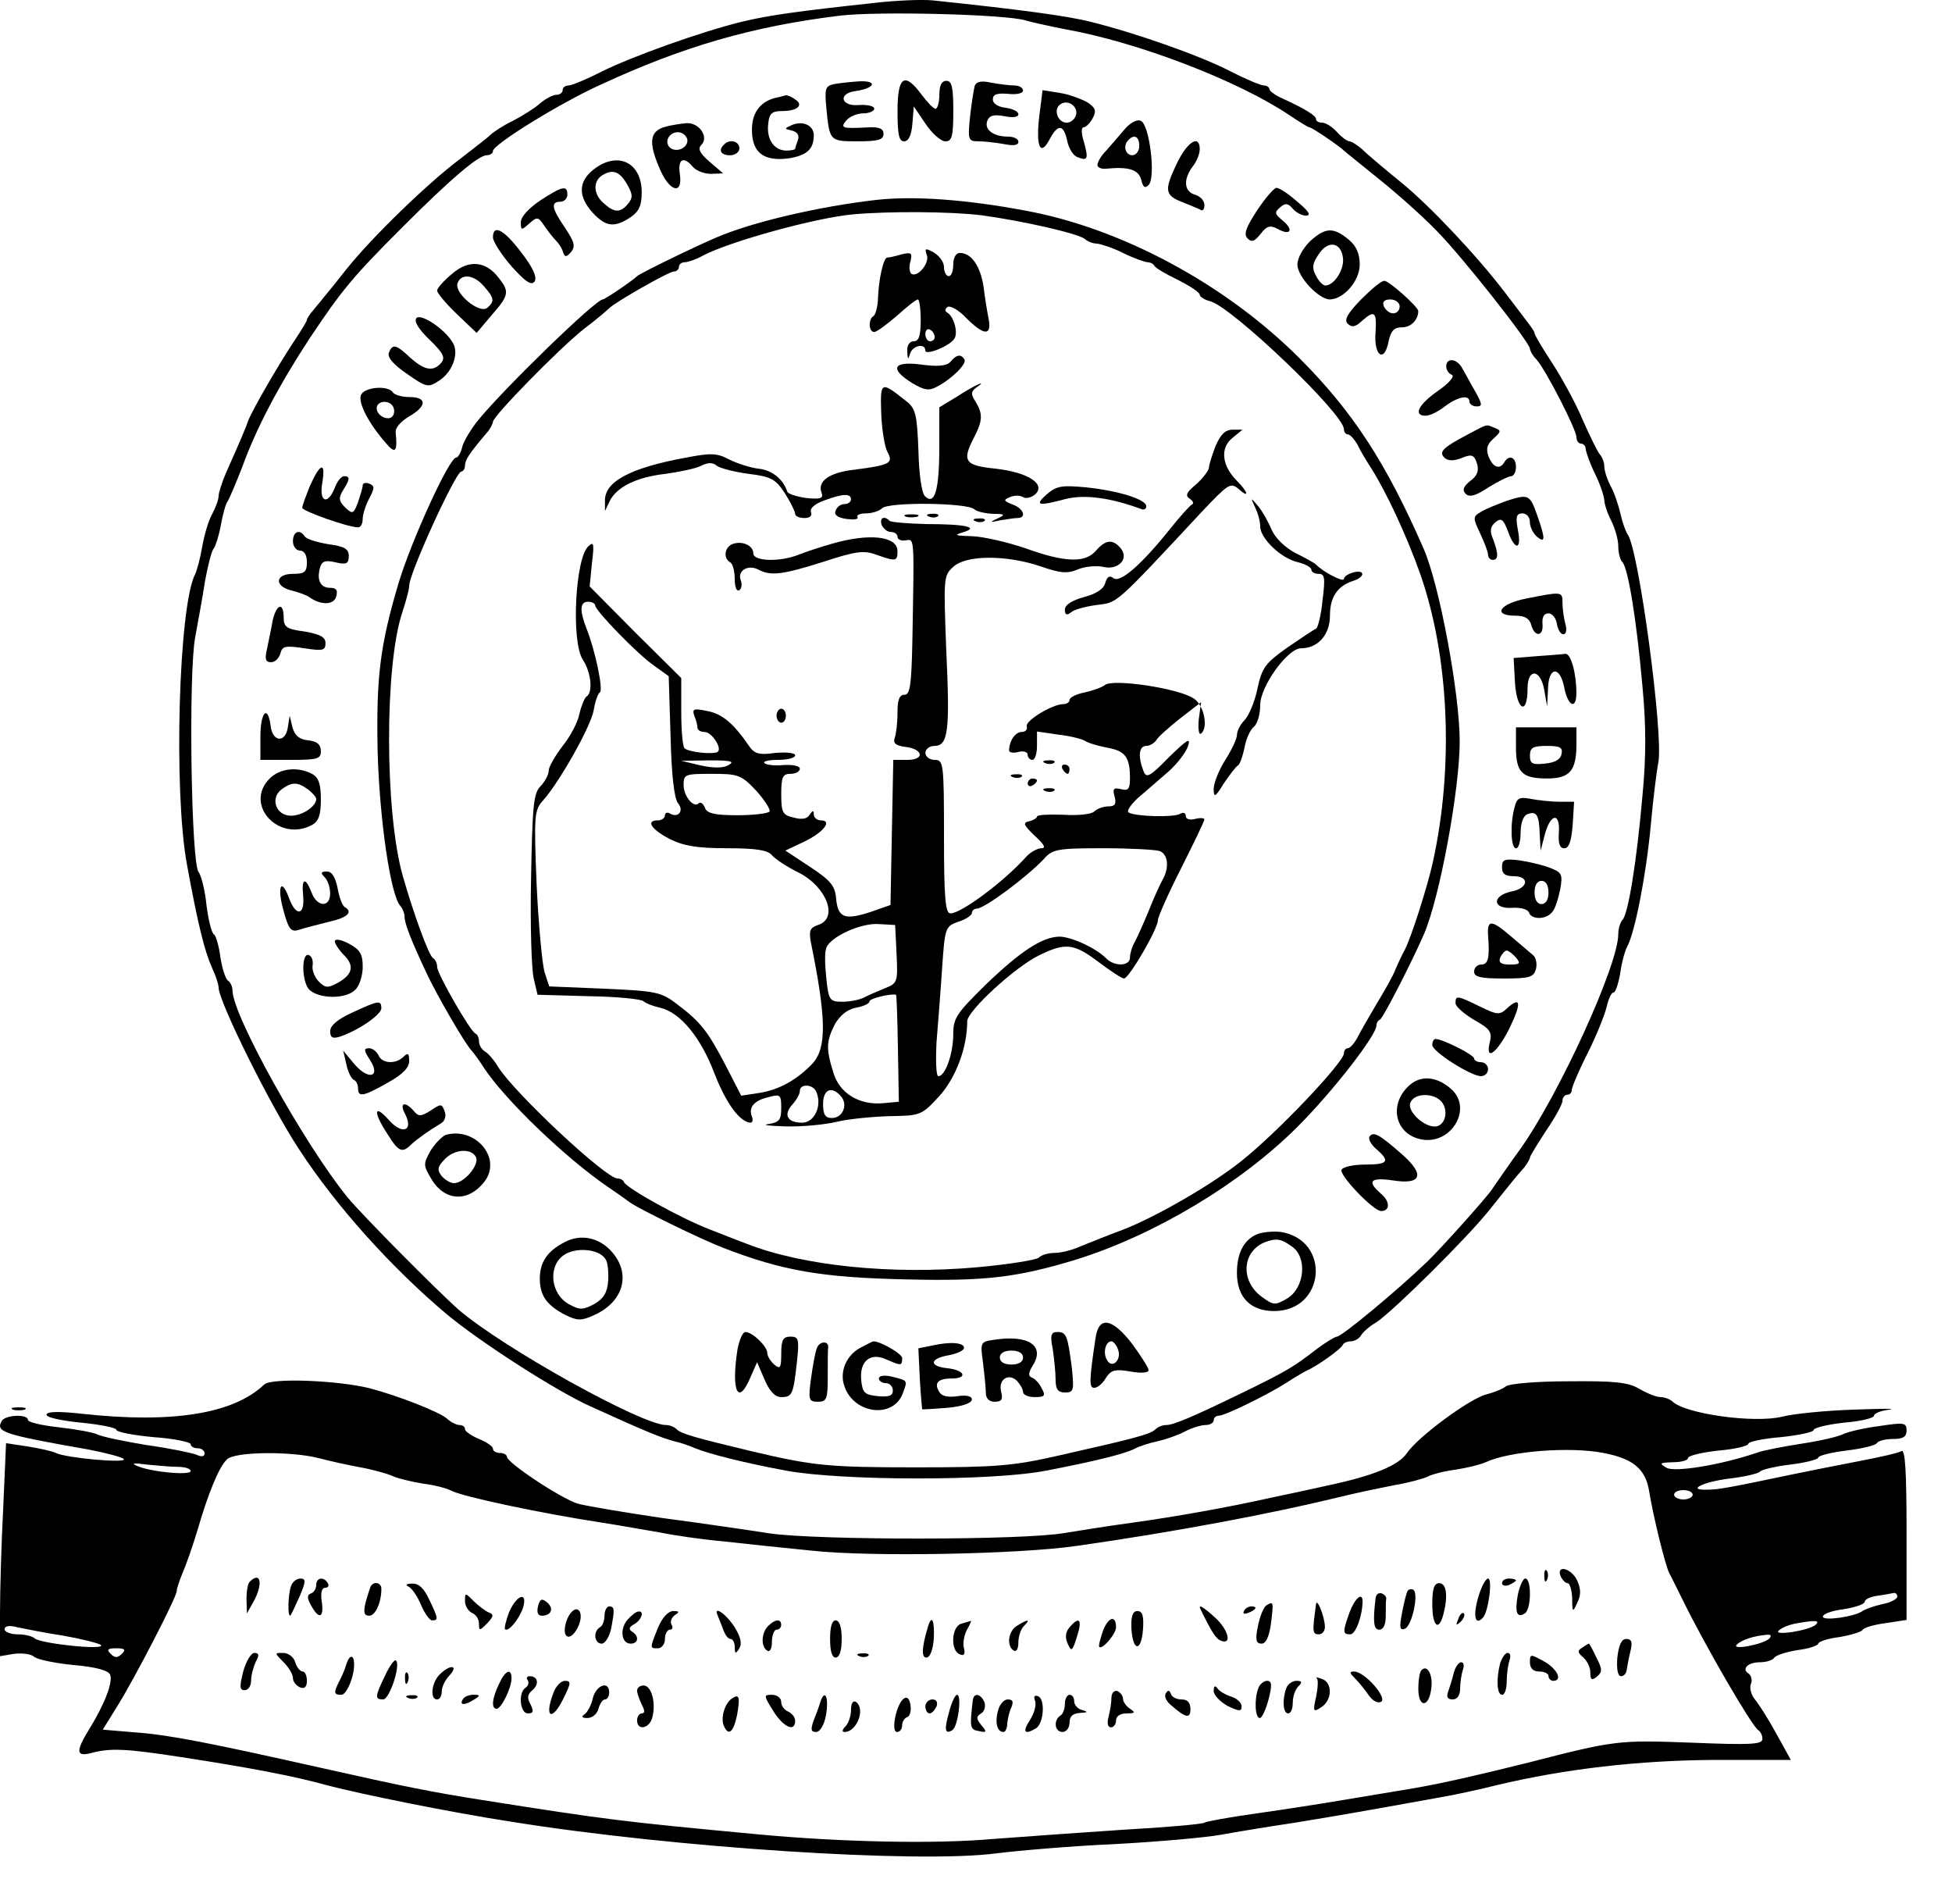 <svg width="40" height="39" viewBox="0 0 40 39" fill="none" xmlns="http://www.w3.org/2000/svg">
<path d="M17.962 0.055C16.371 0.226 15.752 0.312 15.199 0.446C14.351 0.655 12.941 1.16 12.312 1.475C12.016 1.627 11.711 1.751 11.654 1.751C11.587 1.751 11.53 1.789 11.53 1.846C11.53 1.894 11.473 1.942 11.406 1.942C11.33 1.942 11.187 2.018 11.073 2.113C10.968 2.209 10.711 2.371 10.511 2.475C10.31 2.571 10.11 2.704 10.053 2.761C10.006 2.809 9.71 3.038 9.415 3.266C8.767 3.752 7.623 4.858 7.099 5.515C6.89 5.782 6.68 6.039 6.623 6.106C6.575 6.173 6.47 6.287 6.413 6.363C6.346 6.439 6.289 6.525 6.289 6.554C6.289 6.582 6.165 6.782 6.013 7.011C5.708 7.469 5.174 8.393 5.089 8.612C5.041 8.755 4.936 9.003 4.631 9.689C4.545 9.889 4.479 10.099 4.479 10.165C4.479 10.232 4.422 10.394 4.345 10.537C4.269 10.67 4.183 10.975 4.145 11.194C4.107 11.423 4.04 11.671 4.002 11.757C3.659 12.395 3.554 16.226 3.831 17.712C4.059 18.961 4.193 19.485 4.345 19.828C4.422 19.99 4.479 20.171 4.479 20.228C4.479 20.514 5.536 22.648 6.127 23.544C6.89 24.716 8.024 25.974 9.157 26.927C9.844 27.499 11.416 28.509 12.102 28.814C13.274 29.347 13.541 29.452 13.817 29.528C13.951 29.557 14.141 29.624 14.246 29.671C14.532 29.786 15.189 29.957 16.104 30.129C17.229 30.338 20.316 30.348 21.441 30.129C22.384 29.948 23.051 29.786 23.251 29.681C23.337 29.633 23.537 29.567 23.718 29.528C23.889 29.49 24.137 29.404 24.28 29.328C24.423 29.252 24.614 29.195 24.709 29.195C24.795 29.195 24.871 29.147 24.871 29.1C24.871 29.042 24.919 29.004 24.976 29.004C25.1 29.004 25.957 28.585 26.348 28.337C26.51 28.232 26.701 28.118 26.777 28.08C26.996 27.985 27.491 27.632 27.52 27.546C27.539 27.508 27.615 27.48 27.682 27.48C27.758 27.48 27.854 27.422 27.892 27.356C27.93 27.289 28.073 27.165 28.206 27.089C28.54 26.87 30.093 25.336 30.541 24.764C30.931 24.278 31.017 24.163 31.236 23.916C31.294 23.84 31.351 23.744 31.351 23.716C31.351 23.687 31.503 23.439 31.684 23.163C31.865 22.896 32.018 22.62 32.018 22.553C32.018 22.486 32.065 22.429 32.113 22.429C32.17 22.429 32.208 22.382 32.208 22.334C32.208 22.277 32.351 21.934 32.532 21.581C32.713 21.219 32.885 20.79 32.923 20.628C32.961 20.466 33.018 20.333 33.066 20.333C33.104 20.333 33.161 20.161 33.199 19.952C33.228 19.733 33.295 19.485 33.342 19.399C33.504 19.104 33.733 17.922 33.828 16.902C33.876 16.35 33.952 15.778 33.981 15.626C34.095 15.092 33.581 11.242 33.352 10.947C33.314 10.889 33.247 10.709 33.209 10.537C33.171 10.365 33.085 10.108 33.009 9.965C32.932 9.822 32.875 9.641 32.875 9.555C32.875 9.479 32.837 9.374 32.79 9.317C32.742 9.27 32.59 8.955 32.437 8.612C32.294 8.269 32.008 7.745 31.808 7.44C31.608 7.135 31.446 6.859 31.446 6.83C31.446 6.782 31.37 6.687 30.846 6.001C30.274 5.248 29.302 4.219 28.73 3.752C28.378 3.466 28.006 3.152 27.911 3.057C27.815 2.971 27.692 2.895 27.653 2.895C27.606 2.895 27.491 2.809 27.396 2.704C27.301 2.599 27.167 2.513 27.091 2.513C27.024 2.513 26.967 2.485 26.967 2.437C26.967 2.371 26.758 2.237 26.281 2.018C26.129 1.951 26.014 1.865 26.014 1.827C26.014 1.789 25.957 1.751 25.9 1.751C25.833 1.751 25.519 1.618 25.204 1.456C24.595 1.141 23.27 0.674 22.346 0.446C21.86 0.322 20.831 0.188 19.106 0.007C18.896 -0.012 18.382 0.007 17.962 0.055ZM21.012 0.417C21.174 0.465 21.536 0.541 21.822 0.598C23.327 0.865 25.376 1.656 26.424 2.361C26.624 2.494 26.805 2.609 26.834 2.609C26.882 2.609 27.444 2.99 27.539 3.085C27.568 3.114 27.892 3.371 28.254 3.666C28.625 3.962 29.149 4.429 29.426 4.715C29.95 5.239 31.351 7.021 31.351 7.145C31.351 7.183 31.408 7.288 31.484 7.364C31.675 7.573 32.304 8.803 32.304 8.955C32.304 9.031 32.351 9.089 32.399 9.089C32.456 9.089 32.494 9.146 32.494 9.203C32.504 9.27 32.58 9.498 32.685 9.708C32.79 9.918 32.866 10.156 32.875 10.242C32.875 10.327 32.942 10.527 33.018 10.67C33.094 10.823 33.161 11.052 33.161 11.185C33.161 11.328 33.199 11.471 33.247 11.518C33.361 11.642 33.533 12.662 33.657 14.063C33.733 14.873 33.733 15.502 33.657 16.302C33.533 17.712 33.361 18.732 33.247 18.846C33.199 18.904 33.161 19.027 33.161 19.142C33.161 19.771 31.951 22.42 31.151 23.544C30.893 23.897 30.636 24.278 30.569 24.373C30.445 24.554 29.531 25.574 29.245 25.85C28.597 26.47 27.491 27.384 27.396 27.384C27.358 27.384 27.167 27.499 26.977 27.642C26.51 28.004 26.367 28.09 25.49 28.518C24.452 29.023 24.051 29.195 23.899 29.195C23.823 29.195 23.727 29.233 23.68 29.281C23.575 29.386 23.241 29.471 21.679 29.824C20.754 30.033 20.411 30.062 18.772 30.062C16.99 30.062 16.666 30.033 15.389 29.729C14.236 29.452 13.96 29.376 13.865 29.281C13.817 29.233 13.722 29.195 13.646 29.195C13.15 29.195 10.291 27.604 9.386 26.822C8.938 26.422 7.414 24.888 7.118 24.526C6.242 23.449 4.765 20.8 4.765 20.295C4.765 20.218 4.726 20.133 4.679 20.095C4.622 20.066 4.555 19.847 4.517 19.618C4.488 19.38 4.422 19.161 4.383 19.142C4.336 19.113 4.269 18.846 4.231 18.541C4.202 18.246 4.126 17.941 4.069 17.865C3.916 17.684 3.859 13.767 4.002 13.043C4.059 12.729 4.155 12.214 4.202 11.9C4.26 11.585 4.336 11.28 4.383 11.233C4.422 11.175 4.488 10.966 4.526 10.756C4.564 10.546 4.622 10.327 4.66 10.28C4.698 10.223 4.831 9.908 4.965 9.565C5.251 8.774 5.708 7.907 6.337 6.944C7.004 5.944 7.223 5.677 8.243 4.658C9.243 3.657 9.805 3.18 9.977 3.18C10.044 3.18 10.101 3.142 10.101 3.095C10.101 2.961 11.473 2.113 12.293 1.742C13.998 0.951 15.418 0.541 17.2 0.322C17.981 0.226 20.602 0.293 21.012 0.417Z" fill="black"/>
<path d="M17.095 1.722C16.914 1.761 16.895 1.808 16.933 2.208C17 2.895 17 2.895 17.581 2.895C17.991 2.895 18.105 2.866 18.105 2.742C18.105 2.637 18.02 2.599 17.8 2.609C17.257 2.637 17.21 2.628 17.343 2.466C17.41 2.389 17.562 2.323 17.686 2.323C17.81 2.323 17.915 2.275 17.915 2.228C17.915 2.17 17.772 2.142 17.61 2.151C17.229 2.189 17.162 1.913 17.534 1.865C17.924 1.808 17.991 1.656 17.629 1.665C17.448 1.675 17.2 1.703 17.095 1.722Z" fill="black"/>
<path d="M18.392 2.275C18.392 2.752 18.42 2.895 18.525 2.895C18.62 2.895 18.677 2.771 18.697 2.532L18.725 2.18L18.963 2.532C19.097 2.733 19.278 2.895 19.373 2.895C19.506 2.895 19.535 2.799 19.535 2.275C19.535 1.789 19.506 1.656 19.392 1.656C19.297 1.656 19.249 1.751 19.249 1.942C19.249 2.094 19.211 2.228 19.173 2.228C19.125 2.228 19.002 2.094 18.887 1.942C18.535 1.465 18.392 1.56 18.392 2.275Z" fill="black"/>
<path d="M19.973 1.761C19.954 1.837 19.907 2.123 19.878 2.39C19.83 2.866 19.84 2.895 20.05 2.895C20.174 2.895 20.412 2.923 20.574 2.952C20.764 2.99 20.869 2.98 20.869 2.904C20.869 2.847 20.774 2.799 20.66 2.799C20.355 2.799 20.164 2.656 20.231 2.475C20.278 2.361 20.364 2.342 20.583 2.38C20.755 2.418 20.869 2.399 20.869 2.342C20.869 2.285 20.755 2.228 20.612 2.209C20.45 2.19 20.345 2.123 20.345 2.037C20.345 1.932 20.431 1.904 20.66 1.923C20.831 1.942 20.964 1.913 20.964 1.856C20.964 1.799 20.888 1.751 20.783 1.751C20.688 1.751 20.478 1.723 20.307 1.694C20.107 1.646 20.002 1.675 19.973 1.761Z" fill="black"/>
<path d="M21.298 2.371C21.222 3 21.317 3.219 21.507 2.857C21.679 2.533 21.793 2.542 21.869 2.885C21.898 3.038 21.993 3.19 22.079 3.219C22.289 3.304 22.308 3.257 22.213 2.914C22.155 2.733 22.155 2.609 22.203 2.609C22.251 2.609 22.337 2.523 22.394 2.418C22.47 2.266 22.451 2.209 22.279 2.094C22.155 2.028 21.908 1.932 21.717 1.904L21.364 1.847L21.298 2.371ZM22.041 2.38C22.012 2.456 21.927 2.514 21.86 2.514C21.669 2.514 21.574 2.228 21.736 2.132C21.898 2.028 22.117 2.199 22.041 2.38Z" fill="black"/>
<path d="M15.876 2.008C15.561 2.094 15.399 2.332 15.409 2.685C15.418 3.133 15.656 3.304 16.142 3.247C16.523 3.19 16.676 3.066 16.676 2.771C16.676 2.571 16.457 2.466 16.228 2.561C16.066 2.637 16.066 2.637 16.228 2.675C16.342 2.704 16.381 2.771 16.352 2.866C16.323 2.942 16.295 3.028 16.295 3.047C16.295 3.066 16.219 3.085 16.114 3.085C15.866 3.085 15.704 2.856 15.742 2.542C15.761 2.323 15.818 2.275 16.028 2.275C16.342 2.275 16.476 2.151 16.295 2.037C16.219 1.98 16.133 1.951 16.104 1.951C16.076 1.961 15.971 1.989 15.876 2.008Z" fill="black"/>
<path d="M23.031 2.666C22.917 2.799 22.746 2.999 22.66 3.095C22.564 3.19 22.488 3.323 22.488 3.381C22.488 3.428 22.564 3.466 22.66 3.457C23.127 3.409 23.327 3.476 23.384 3.676C23.422 3.838 23.46 3.866 23.537 3.79C23.689 3.638 23.555 2.542 23.375 2.475C23.298 2.437 23.146 2.523 23.031 2.666ZM23.346 2.99C23.346 3.095 23.279 3.18 23.203 3.18C23.06 3.18 23.003 2.98 23.127 2.866C23.241 2.742 23.346 2.799 23.346 2.99Z" fill="black"/>
<path d="M13.627 2.599C13.322 2.685 13.283 2.904 13.503 3.419C13.703 3.924 13.998 4.019 13.931 3.562C13.884 3.257 14.008 3.19 14.198 3.419C14.265 3.495 14.427 3.562 14.57 3.562L14.818 3.552L14.541 3.314C14.341 3.142 14.293 3.047 14.37 2.971C14.532 2.809 14.332 2.513 14.074 2.523C13.96 2.532 13.76 2.561 13.627 2.599ZM14.065 2.809C14.151 2.952 13.96 3.123 13.779 3.056C13.693 3.018 13.655 2.933 13.684 2.847C13.75 2.685 13.97 2.656 14.065 2.809Z" fill="black"/>
<path d="M14.837 2.962C14.713 3.076 14.77 3.181 14.961 3.181C15.066 3.181 15.152 3.114 15.152 3.038C15.152 2.895 14.951 2.838 14.837 2.962Z" fill="black"/>
<path d="M24.128 3.323C23.852 3.895 23.861 4 24.233 4.143C24.395 4.21 24.566 4.276 24.614 4.305C24.652 4.324 24.681 4.276 24.681 4.2C24.681 4.114 24.595 4.019 24.49 3.99C24.261 3.924 24.242 3.676 24.442 3.409C24.519 3.314 24.585 3.152 24.585 3.057C24.585 2.752 24.338 2.895 24.128 3.323Z" fill="black"/>
<path d="M12.159 3.476C11.845 3.724 11.845 4.029 12.149 4.362C12.416 4.648 12.588 4.667 12.912 4.457C13.093 4.334 13.15 4.219 13.15 3.943C13.15 3.324 12.654 3.085 12.159 3.476ZM12.864 3.8C12.969 3.991 12.969 4.057 12.864 4.181C12.712 4.362 12.588 4.362 12.369 4.162C12.149 3.972 12.149 3.695 12.359 3.581C12.569 3.457 12.712 3.524 12.864 3.8Z" fill="black"/>
<path d="M11.073 4.105C10.835 4.267 10.673 4.438 10.673 4.553C10.673 4.724 10.682 4.724 10.844 4.581C11.006 4.438 11.025 4.438 11.149 4.619C11.226 4.734 11.34 4.877 11.397 4.934C11.454 4.991 11.521 5.096 11.54 5.172C11.578 5.277 11.607 5.267 11.702 5.163C11.797 5.048 11.769 4.953 11.578 4.667C11.302 4.267 11.283 4.133 11.483 4.133C11.559 4.133 11.626 4.067 11.626 3.99C11.626 3.79 11.53 3.809 11.073 4.105Z" fill="black"/>
<path d="M25.757 4.315C25.528 4.667 25.48 4.801 25.566 4.886C25.652 4.972 25.709 4.944 25.833 4.791C25.957 4.629 26.024 4.61 26.176 4.686C26.443 4.839 26.519 4.715 26.291 4.524C26.119 4.381 26.109 4.353 26.233 4.248C26.338 4.153 26.395 4.162 26.491 4.276C26.557 4.353 26.681 4.419 26.767 4.419C26.872 4.41 26.815 4.324 26.586 4.134C26.405 3.972 26.214 3.848 26.157 3.848C26.109 3.848 25.928 4.057 25.757 4.315Z" fill="black"/>
<path d="M17.962 4.095C16.781 4.229 15.399 4.553 14.675 4.867C14.208 5.067 13.112 5.601 13.055 5.658C12.969 5.744 12.398 6.135 12.35 6.135C12.207 6.135 10.32 7.964 9.787 8.622C9.644 8.803 9.501 9.041 9.472 9.155C9.444 9.279 9.386 9.374 9.348 9.374C9.205 9.374 8.424 11.09 8.167 11.947C7.785 13.234 7.709 13.872 7.738 15.378C7.776 16.798 8.005 18.351 8.205 18.561C8.252 18.618 8.291 18.713 8.291 18.789C8.291 18.913 8.414 19.247 8.748 19.952C8.938 20.361 9.529 21.391 9.672 21.534C9.72 21.591 9.834 21.743 9.91 21.867C10.339 22.525 11.597 23.735 12.483 24.335C12.598 24.411 12.788 24.545 12.903 24.631C13.084 24.764 14.37 25.393 14.818 25.564C16.028 26.031 16.819 26.174 18.582 26.212C20.192 26.25 20.84 26.174 22.06 25.803C23.671 25.298 25.424 24.249 26.586 23.087C27.311 22.363 28.206 21.21 28.206 21.009C28.206 20.962 28.235 20.905 28.282 20.886C28.34 20.857 28.921 19.733 29.178 19.142C29.502 18.398 29.912 16.169 29.912 15.187C29.912 14.215 29.493 11.957 29.169 11.233C28.406 9.489 27.73 8.441 26.625 7.335C25.109 5.82 22.984 4.677 21.012 4.315C19.792 4.086 18.725 4.01 17.962 4.095ZM20.107 4.41C20.955 4.524 22.136 4.791 22.241 4.905C22.298 4.953 22.403 4.991 22.479 4.991C22.565 5.001 22.803 5.077 23.013 5.182C23.223 5.287 23.442 5.363 23.509 5.372C23.566 5.372 23.632 5.401 23.651 5.439C23.671 5.487 23.88 5.611 24.137 5.734C24.385 5.858 24.585 5.992 24.585 6.039C24.585 6.077 24.68 6.144 24.804 6.173C25.252 6.297 27.539 8.479 27.539 8.793C27.539 8.85 27.577 8.898 27.616 8.898C27.663 8.898 27.749 8.993 27.816 9.108C27.873 9.232 28.006 9.451 28.111 9.613C28.406 10.08 28.826 10.975 29.102 11.757C29.693 13.434 29.798 15.702 29.359 17.674C29.255 18.151 28.921 19.199 28.788 19.456C28.74 19.542 28.654 19.723 28.597 19.857C28.549 19.99 28.368 20.304 28.206 20.571C28.054 20.828 27.873 21.143 27.816 21.257C27.749 21.381 27.663 21.476 27.616 21.476C27.577 21.476 27.539 21.524 27.539 21.581C27.539 21.762 26.177 23.201 25.443 23.782C24.852 24.259 23.699 24.926 23.013 25.193C22.698 25.307 22.308 25.469 22.136 25.536C21.974 25.612 21.736 25.669 21.612 25.669C21.488 25.669 21.345 25.707 21.288 25.765C21.241 25.812 20.659 25.907 20.002 25.965C18.258 26.117 16.457 25.936 15.294 25.479C15.19 25.441 14.847 25.307 14.532 25.183C13.941 24.954 12.845 24.345 12.788 24.221C12.769 24.173 12.712 24.145 12.655 24.145C12.417 24.145 10.558 22.41 10.206 21.858C10.13 21.724 10.006 21.581 9.939 21.543C9.872 21.505 9.815 21.41 9.815 21.334C9.815 21.267 9.787 21.191 9.739 21.172C9.634 21.124 8.958 19.952 8.958 19.809C8.958 19.733 8.919 19.656 8.872 19.628C8.786 19.571 8.481 18.742 8.252 17.941C7.881 16.617 7.881 13.634 8.243 12.548C8.319 12.319 8.386 12.071 8.386 11.995C8.386 11.747 9.339 9.66 9.453 9.66C9.491 9.66 9.529 9.603 9.529 9.536C9.529 9.422 9.615 9.289 10.006 8.831C10.053 8.765 10.101 8.679 10.101 8.641C10.111 8.517 11.445 7.154 11.959 6.744C12.226 6.544 12.455 6.344 12.483 6.316C12.588 6.201 13.703 5.563 13.808 5.563C13.865 5.563 13.913 5.515 13.913 5.468C13.913 5.41 13.97 5.372 14.037 5.372C14.094 5.372 14.265 5.315 14.399 5.239C14.961 4.943 16.733 4.457 17.486 4.391C18.229 4.324 19.497 4.334 20.107 4.41Z" fill="black"/>
<path d="M18.991 5.22C19.058 5.382 18.81 5.687 18.677 5.611C18.639 5.582 18.619 5.468 18.658 5.353C18.696 5.182 18.677 5.163 18.477 5.21C18.353 5.248 18.219 5.277 18.181 5.277C18.105 5.277 18 5.734 17.991 6.135C17.981 6.297 17.943 6.449 17.895 6.478C17.791 6.544 17.8 6.802 17.914 6.802C17.962 6.802 18.172 6.649 18.381 6.468C18.581 6.287 18.772 6.135 18.81 6.135C18.839 6.135 18.867 6.325 18.867 6.563C18.867 6.878 18.829 6.992 18.724 6.992C18.639 6.992 18.581 7.078 18.591 7.202C18.6 7.364 18.61 7.383 18.648 7.25C18.696 7.078 18.962 7.021 18.962 7.183C18.962 7.288 19.448 7.097 19.553 6.945C19.639 6.83 19.553 6.497 19.42 6.411C19.353 6.373 19.363 6.325 19.42 6.287C19.477 6.258 19.649 6.354 19.801 6.516C20.163 6.878 20.325 6.887 20.259 6.535C20.23 6.392 20.182 6.097 20.154 5.868C20.087 5.449 19.906 5.182 19.668 5.182C19.591 5.182 19.534 5.277 19.534 5.42C19.534 5.553 19.496 5.658 19.439 5.658C19.391 5.658 19.344 5.572 19.344 5.468C19.344 5.372 19.248 5.239 19.134 5.172C18.962 5.077 18.944 5.086 18.991 5.22ZM19.153 6.906C19.153 6.954 19.115 6.992 19.058 6.992C19.01 6.992 18.962 6.926 18.962 6.84C18.962 6.764 19.01 6.725 19.058 6.754C19.115 6.783 19.153 6.849 19.153 6.906Z" fill="black"/>
<path d="M19.477 7.412C19.401 7.497 19.22 7.516 18.877 7.469C18.296 7.393 18.219 7.555 18.696 7.85C18.934 7.993 19.039 8.012 19.191 7.926C19.496 7.774 19.82 7.45 19.763 7.364C19.696 7.25 19.601 7.259 19.477 7.412Z" fill="black"/>
<path d="M18.057 8.45C18.067 8.774 18.124 9.136 18.181 9.251C18.314 9.489 18.248 9.527 17.514 9.622C16.99 9.679 16.742 9.86 16.837 10.099C16.876 10.213 16.809 10.232 16.523 10.203C16.323 10.175 16.142 10.118 16.132 10.07C16.047 9.813 15.818 9.632 15.551 9.603C15.38 9.584 15.113 9.498 14.941 9.413C14.694 9.279 14.56 9.279 14.065 9.374C12.912 9.584 12.378 9.87 12.397 10.27V10.47L12.492 10.27C12.635 9.975 13.045 9.775 13.636 9.708C13.912 9.67 14.246 9.603 14.36 9.546C14.512 9.47 14.608 9.47 14.694 9.546C14.76 9.594 15.056 9.67 15.341 9.708C15.799 9.765 15.894 9.813 16.085 10.108C16.199 10.289 16.294 10.48 16.294 10.527C16.294 10.575 16.38 10.613 16.485 10.613C16.599 10.613 16.647 10.566 16.618 10.489C16.59 10.413 16.704 10.318 16.895 10.251C17.285 10.108 17.438 10.108 17.438 10.232C17.438 10.28 17.381 10.327 17.305 10.327C17.228 10.327 17.152 10.384 17.123 10.461C17.085 10.546 17.162 10.604 17.343 10.632C17.495 10.651 17.6 10.642 17.571 10.594C17.543 10.556 17.619 10.518 17.743 10.518C17.867 10.518 18.019 10.47 18.076 10.413C18.21 10.28 19.82 10.299 19.963 10.432C20.011 10.48 20.182 10.518 20.344 10.527C20.592 10.527 20.611 10.546 20.439 10.623C20.277 10.699 20.277 10.709 20.487 10.661C20.621 10.642 20.783 10.613 20.849 10.613C21.04 10.613 20.983 10.423 20.754 10.337C20.563 10.261 20.554 10.242 20.697 10.184C20.783 10.146 20.906 10.146 20.964 10.184C21.021 10.223 21.126 10.194 21.202 10.137C21.45 9.927 21.078 9.679 20.411 9.603C19.763 9.536 19.706 9.451 19.963 8.955C20.135 8.622 20.144 8.479 19.992 8.231C19.887 8.069 19.896 8.021 20.011 7.936C20.259 7.764 19.973 7.888 19.61 8.126L19.248 8.345V9.165C19.248 10.041 19.153 10.365 18.953 10.165C18.886 10.099 18.829 9.698 18.82 9.222C18.791 8.479 18.762 8.364 18.562 8.212C18.048 7.802 18.038 7.812 18.057 8.45Z" fill="black"/>
<path d="M24.909 9.136C24.842 9.317 24.775 9.517 24.775 9.574C24.775 9.632 24.661 9.784 24.518 9.917C24.308 10.089 24.28 10.156 24.385 10.222C24.451 10.27 24.47 10.318 24.423 10.337C24.385 10.356 24.175 10.585 23.965 10.851C23.384 11.575 22.946 11.957 22.812 11.842C22.736 11.785 22.688 11.814 22.65 11.938C22.622 12.062 22.469 12.166 22.212 12.233C21.964 12.3 21.821 12.395 21.821 12.49C21.821 12.595 21.859 12.614 21.945 12.547C22.002 12.49 22.25 12.424 22.469 12.395C22.908 12.338 22.812 12.433 24.632 10.48C25.166 9.917 25.214 9.879 25.376 10.013C25.604 10.222 25.585 10.089 25.347 9.851C25.042 9.546 24.994 9.184 25.252 8.974L25.461 8.803H25.261C25.109 8.803 25.014 8.898 24.909 9.136Z" fill="black"/>
<path d="M21.45 10.127C21.193 10.356 21.269 10.375 21.841 10.222C22.222 10.127 22.756 10.194 23.394 10.432C23.451 10.451 23.489 10.422 23.489 10.375C23.499 10.232 22.908 10.051 22.251 9.984C21.755 9.937 21.65 9.956 21.45 10.127Z" fill="black"/>
<path d="M25.719 10.394C25.776 10.508 25.824 10.68 25.824 10.785C25.824 11.032 26.253 11.442 26.596 11.518C26.748 11.556 26.872 11.623 26.872 11.671C26.872 11.719 26.939 11.757 27.025 11.757C27.148 11.757 27.158 11.842 27.101 12.3C27.072 12.605 27.006 12.862 26.968 12.881C26.92 12.9 26.663 13.072 26.386 13.262C25.929 13.586 25.862 13.672 25.767 14.11C25.71 14.387 25.586 14.672 25.5 14.758C25.414 14.844 25.348 14.977 25.348 15.054C25.348 15.13 25.243 15.359 25.109 15.568C24.976 15.778 24.871 16.045 24.871 16.159C24.871 16.35 24.9 16.34 25.081 16.045C25.205 15.864 25.328 15.702 25.367 15.683C25.405 15.664 25.462 15.502 25.5 15.33C25.529 15.149 25.614 14.958 25.691 14.892C25.767 14.835 25.824 14.634 25.824 14.444C25.824 14.063 26.386 13.281 26.663 13.281C27.006 13.281 27.253 13.005 27.253 12.614C27.253 12.233 27.406 12.004 27.73 11.9C27.978 11.823 27.978 11.661 27.73 11.728C27.625 11.757 27.539 11.814 27.539 11.861C27.539 11.938 27.11 11.719 26.968 11.566C26.939 11.537 26.758 11.433 26.558 11.337C26.339 11.223 26.139 11.032 26.062 10.861C25.995 10.699 25.872 10.48 25.786 10.375C25.624 10.184 25.624 10.184 25.719 10.394Z" fill="black"/>
<path d="M18.562 10.585C18.619 10.604 18.734 10.604 18.8 10.585C18.858 10.556 18.81 10.537 18.677 10.537C18.543 10.537 18.495 10.556 18.562 10.585Z" fill="black"/>
<path d="M19.039 10.584C19.106 10.613 19.192 10.603 19.22 10.575C19.258 10.546 19.201 10.518 19.096 10.527C18.991 10.527 18.963 10.556 19.039 10.584Z" fill="black"/>
<path d="M18.067 10.756C18.105 10.832 18.181 10.899 18.258 10.899C18.334 10.899 18.391 10.946 18.391 10.994C18.391 11.051 18.467 11.089 18.562 11.07C18.743 11.042 18.734 10.975 18.696 13.138C18.677 14.043 18.648 14.234 18.534 14.234C18.429 14.234 18.391 14.339 18.391 14.606C18.391 14.815 18.362 15.044 18.334 15.12C18.296 15.225 18.353 15.273 18.543 15.301C18.915 15.339 18.963 15.568 18.591 15.568H18.305L18.276 17.055L18.248 18.541L17.838 18.684C17.314 18.855 17.171 18.808 17.133 18.408C17.114 18.15 17.019 18.036 16.599 17.76L16.094 17.426L16.476 17.245C16.876 17.055 17.066 16.807 16.819 16.807C16.742 16.807 16.676 16.75 16.676 16.683C16.676 16.597 16.657 16.597 16.59 16.692C16.542 16.778 16.428 16.797 16.266 16.75C16.037 16.702 16.009 16.645 16.009 16.273C16.009 15.921 16.037 15.854 16.199 15.854C16.304 15.854 16.39 15.806 16.39 15.749C16.39 15.692 16.247 15.663 16.066 15.673C15.885 15.692 15.704 15.673 15.665 15.635C15.627 15.597 15.751 15.568 15.942 15.568C16.133 15.568 16.294 15.53 16.294 15.473C16.294 15.425 16.123 15.406 15.885 15.425C15.551 15.473 15.456 15.444 15.342 15.273C15.027 14.815 14.798 14.625 14.493 14.567C14.217 14.51 14.179 14.52 14.227 14.663C14.265 14.748 14.293 14.863 14.293 14.911C14.293 14.958 14.36 14.996 14.436 14.996C14.589 14.996 14.808 15.339 14.703 15.406C14.598 15.463 14.103 15.406 14.027 15.33C13.988 15.292 13.96 14.958 13.96 14.577V13.891L13.017 12.957L12.083 12.014L12.13 11.537C12.178 11.146 12.168 11.089 12.064 11.185C11.787 11.404 11.701 13.138 11.94 13.51C12.111 13.767 12.159 14.186 12.016 14.272C11.978 14.301 11.911 14.463 11.873 14.625C11.844 14.787 11.692 15.082 11.53 15.282C11.377 15.482 11.244 15.711 11.244 15.787C11.244 15.873 11.168 16.006 11.082 16.102C10.93 16.245 10.911 16.502 10.882 18.007C10.863 18.96 10.892 19.885 10.939 20.056L11.015 20.38L12.054 20.409C12.626 20.418 13.14 20.466 13.188 20.514C13.245 20.561 13.398 20.618 13.531 20.647C13.941 20.742 14.36 21.257 14.636 21.981C14.875 22.601 15.161 22.991 15.38 23.001C15.418 23.001 15.437 22.944 15.408 22.877C15.332 22.686 15.456 22.543 15.751 22.477C15.989 22.41 16.009 22.429 16.009 22.696C16.009 22.944 15.97 22.991 15.751 23.029C15.599 23.048 15.761 23.067 16.104 23.077C16.447 23.086 16.914 23.039 17.152 22.982C17.39 22.924 17.876 22.877 18.229 22.867C18.867 22.858 18.886 22.848 19.248 22.457C19.591 22.076 19.82 21.457 19.82 20.923C19.82 20.714 20.802 19.808 21.297 19.57C21.84 19.303 22.012 19.332 22.517 19.713C22.755 19.894 22.993 20.047 23.032 20.047C23.136 20.047 23.727 19.027 23.727 18.855C23.727 18.789 23.937 18.312 24.204 17.788C24.461 17.274 24.68 16.826 24.68 16.788C24.68 16.759 24.594 16.75 24.489 16.778C24.375 16.807 24.299 16.778 24.299 16.721C24.299 16.654 24.251 16.635 24.184 16.673C24.061 16.75 23.26 16.73 23.127 16.645C23.079 16.616 23.174 16.483 23.327 16.34C23.489 16.206 23.765 15.959 23.946 15.806C24.127 15.644 24.308 15.406 24.346 15.282C24.404 15.101 24.328 15.149 23.956 15.511C23.556 15.921 23.489 15.949 23.432 15.797C23.317 15.501 23.336 15.282 23.489 15.282C23.556 15.282 23.66 15.225 23.699 15.158C23.737 15.091 23.965 14.891 24.194 14.71L24.613 14.386L24.566 14.729C24.547 14.92 24.566 15.053 24.604 15.034C24.766 14.93 24.68 14.444 24.461 14.31C24.156 14.101 22.803 13.9 22.641 14.034C22.584 14.082 22.393 14.148 22.231 14.186C22.06 14.215 21.917 14.291 21.917 14.339C21.917 14.386 21.859 14.425 21.793 14.425C21.564 14.425 21.002 14.768 21.04 14.882C21.059 14.949 21.011 14.996 20.935 14.996C20.802 14.996 20.678 15.187 20.678 15.377C20.678 15.415 20.764 15.435 20.868 15.406C20.973 15.377 21.059 15.406 21.059 15.463C21.059 15.52 21.107 15.568 21.154 15.568C21.212 15.568 21.25 15.435 21.25 15.273V14.987L21.707 15.053C21.955 15.082 22.203 15.149 22.25 15.187C22.307 15.225 22.498 15.282 22.698 15.32C23.06 15.387 23.155 15.511 23.155 15.949C23.155 16.168 23.117 16.206 22.974 16.168C22.822 16.13 22.793 16.159 22.841 16.321C22.879 16.473 22.851 16.521 22.707 16.521C22.612 16.521 22.479 16.569 22.422 16.626C22.364 16.683 22.088 16.712 21.783 16.692C21.488 16.683 21.25 16.692 21.25 16.73C21.25 16.759 21.173 16.807 21.088 16.826C20.954 16.854 20.973 16.902 21.202 17.121C21.392 17.293 21.44 17.378 21.345 17.378C21.259 17.378 21.126 17.455 21.04 17.541C20.573 18.065 19.696 18.713 19.477 18.713C19.372 18.713 19.344 18.398 19.344 17.14C19.344 15.635 19.334 15.568 19.153 15.568C19.048 15.568 18.963 15.501 18.963 15.425C18.963 15.349 19.048 15.282 19.144 15.282C19.43 15.282 19.468 14.987 19.391 13.329C19.334 11.833 19.334 11.794 19.534 11.613C19.801 11.366 20.621 11.366 21.326 11.604C21.736 11.747 21.878 11.756 22.098 11.661C22.241 11.604 22.469 11.585 22.603 11.613C22.908 11.69 23.146 11.451 22.965 11.232C22.803 11.042 22.66 11.051 22.46 11.28C22.241 11.537 21.831 11.528 21.011 11.232C20.649 11.108 20.154 10.994 19.916 10.985C19.582 10.975 19.534 10.966 19.725 10.908C20.087 10.803 19.792 10.737 18.982 10.737C18.601 10.727 18.258 10.699 18.229 10.67C18.114 10.556 18.019 10.613 18.067 10.756ZM12.197 12.404C12.197 12.509 13.055 13.395 13.398 13.634L13.703 13.853L13.741 15.082C13.76 15.883 13.817 16.359 13.893 16.454C14.027 16.616 13.893 16.769 13.722 16.664C13.674 16.635 13.626 16.654 13.626 16.702C13.626 16.759 13.56 16.807 13.483 16.807C13.226 16.807 13.34 16.988 13.722 17.188C14.008 17.331 14.284 17.378 14.894 17.378C15.494 17.378 15.732 17.417 15.818 17.521C15.885 17.598 16.123 17.76 16.361 17.874C16.942 18.169 17.19 18.817 16.761 18.951C16.599 19.008 16.571 19.065 16.618 19.313C16.933 20.866 16.942 21.457 16.657 21.781C16.342 22.114 15.98 22.324 15.561 22.391L15.189 22.448L14.875 21.838C14.503 21.123 14.36 20.942 13.884 20.58C13.55 20.323 13.455 20.304 12.387 20.256L11.254 20.209L11.158 19.913C11.111 19.751 11.034 18.941 10.996 18.112C10.939 16.692 10.949 16.597 11.13 16.397C11.463 16.025 12.121 14.863 12.168 14.539C12.197 14.367 12.254 14.205 12.292 14.186C12.368 14.139 12.197 13.319 12.016 12.871C11.873 12.5 11.883 12.328 12.054 12.328C12.13 12.328 12.197 12.366 12.197 12.404ZM14.932 15.673C14.827 15.739 14.627 15.739 14.36 15.682L13.96 15.587L14.532 15.578C14.97 15.578 15.065 15.597 14.932 15.673ZM15.494 16.197C15.665 16.387 15.789 16.578 15.77 16.626C15.742 16.664 15.446 16.702 15.113 16.702C14.646 16.702 14.484 16.664 14.446 16.549C14.408 16.464 14.36 16.426 14.322 16.454C14.217 16.569 14.008 16.311 14.008 16.083C14.008 15.863 14.036 15.854 14.589 15.854C15.122 15.854 15.189 15.873 15.494 16.197ZM23.765 17.436C23.937 17.502 23.965 17.779 23.822 18.026C23.775 18.112 23.641 18.398 23.537 18.665C23.432 18.922 23.298 19.218 23.251 19.303C23.194 19.399 23.155 19.542 23.155 19.618C23.155 19.799 22.831 19.808 22.66 19.627C22.45 19.418 21.945 19.189 21.707 19.189C21.354 19.199 20.916 19.484 20.201 20.171C19.601 20.761 19.534 20.857 19.534 21.19C19.534 21.581 19.372 22.048 19.229 22.048C19.182 22.048 19.172 21.733 19.191 21.352C19.22 20.98 19.277 20.285 19.306 19.828C19.363 18.998 19.372 18.979 19.639 18.884C19.792 18.837 19.916 18.751 19.916 18.703C19.916 18.655 19.963 18.617 20.011 18.617C20.173 18.617 21.04 17.969 21.392 17.598C21.564 17.398 21.669 17.378 22.603 17.378C23.155 17.378 23.68 17.407 23.765 17.436ZM18.372 19.542C18.4 20.123 18.391 20.142 18.134 20.247C17.991 20.304 17.791 20.39 17.705 20.437C17.61 20.485 17.409 20.523 17.266 20.523C17 20.523 16.981 20.494 16.933 20.047C16.904 19.78 16.895 19.503 16.933 19.418C17.019 19.189 17.648 18.903 18.01 18.932L18.343 18.951L18.372 19.542ZM18.4 21.476L18.419 22.572L18.105 22.601C17.61 22.648 17.2 22.4 17.076 21.971C16.923 21.485 16.933 21.333 17.104 20.99C17.209 20.809 17.352 20.685 17.533 20.647C17.695 20.618 17.819 20.561 17.819 20.514C17.819 20.456 18.248 20.352 18.362 20.38C18.372 20.38 18.391 20.876 18.4 21.476ZM16.733 22.381C16.847 22.667 16.685 23.001 16.437 23.001C16.133 23.001 16.047 22.839 16.237 22.629C16.323 22.534 16.39 22.41 16.39 22.353C16.39 22.191 16.676 22.21 16.733 22.381ZM17.238 22.467C17.381 22.639 17.266 22.905 17.047 22.905C16.914 22.905 16.866 22.839 16.866 22.619C16.866 22.315 17.047 22.238 17.238 22.467Z" fill="black"/>
<path d="M19.992 10.68C20.059 10.709 20.145 10.699 20.173 10.671C20.212 10.642 20.154 10.613 20.049 10.623C19.945 10.623 19.916 10.651 19.992 10.68Z" fill="black"/>
<path d="M17.057 11.137C16.819 11.204 16.504 11.309 16.361 11.366C15.97 11.519 15.437 11.499 15.437 11.338C15.437 11.175 15.208 11.071 15.008 11.147C14.846 11.214 14.818 11.433 14.96 11.519C15.018 11.547 15.056 11.709 15.056 11.862C15.056 12.024 15.094 12.128 15.151 12.09C15.199 12.062 15.208 11.966 15.18 11.89C15.103 11.69 15.332 11.557 15.542 11.671C15.799 11.804 16.028 11.776 16.876 11.509C17.543 11.29 17.705 11.271 17.962 11.366C18.362 11.509 18.391 11.499 18.391 11.29C18.391 10.985 17.819 10.918 17.057 11.137Z" fill="black"/>
<path d="M15.913 14.663C15.913 14.739 15.961 14.806 16.008 14.806C16.066 14.806 16.104 14.739 16.104 14.663C16.104 14.587 16.066 14.52 16.008 14.52C15.961 14.52 15.913 14.587 15.913 14.663Z" fill="black"/>
<path d="M21.421 15.635C21.488 15.664 21.573 15.654 21.602 15.626C21.64 15.597 21.583 15.568 21.478 15.578C21.373 15.578 21.345 15.607 21.421 15.635Z" fill="black"/>
<path d="M21.774 15.759C21.803 15.807 21.85 15.854 21.879 15.854C21.898 15.854 21.917 15.807 21.917 15.759C21.917 15.702 21.869 15.664 21.812 15.664C21.765 15.664 21.746 15.702 21.774 15.759Z" fill="black"/>
<path d="M20.754 15.921C20.821 15.949 20.907 15.94 20.935 15.911C20.973 15.883 20.916 15.854 20.811 15.864C20.706 15.864 20.678 15.892 20.754 15.921Z" fill="black"/>
<path d="M21.06 16.054C21.06 16.102 21.107 16.121 21.155 16.093C21.212 16.064 21.25 16.016 21.25 15.988C21.25 15.969 21.212 15.95 21.155 15.95C21.107 15.95 21.06 15.997 21.06 16.054Z" fill="black"/>
<path d="M21.421 16.207C21.488 16.235 21.573 16.226 21.602 16.197C21.64 16.169 21.583 16.14 21.478 16.15C21.373 16.15 21.345 16.178 21.421 16.207Z" fill="black"/>
<path d="M10.101 4.867C10.11 4.962 10.282 5.229 10.491 5.467C10.777 5.782 10.892 5.858 10.958 5.763C11.006 5.677 10.92 5.477 10.682 5.172C10.329 4.705 10.101 4.581 10.101 4.867Z" fill="black"/>
<path d="M26.843 4.944C26.7 5.087 26.586 5.287 26.586 5.42C26.586 5.668 27.024 6.135 27.253 6.135C27.539 6.125 27.863 5.754 27.863 5.42C27.863 5.201 27.796 5.039 27.634 4.906C27.32 4.648 27.158 4.658 26.843 4.944ZM27.52 5.287C27.548 5.525 27.339 5.849 27.158 5.849C27.11 5.849 27.024 5.763 26.967 5.649C26.881 5.496 26.891 5.401 27.015 5.22C27.205 4.915 27.482 4.953 27.52 5.287Z" fill="black"/>
<path d="M9.262 5.611C9.09 5.754 8.957 5.906 8.957 5.954C8.957 6.001 9.138 6.22 9.357 6.43L9.767 6.821L10.072 6.459C10.434 6.049 10.444 5.973 10.215 5.687C9.948 5.344 9.605 5.315 9.262 5.611ZM9.919 5.868C10.129 6.106 10.139 6.173 9.986 6.306C9.824 6.44 9.3 6.001 9.376 5.801C9.453 5.592 9.719 5.63 9.919 5.868Z" fill="black"/>
<path d="M27.882 6.144C27.615 6.42 27.539 6.554 27.615 6.63C27.701 6.716 27.777 6.697 27.901 6.582C28.168 6.344 28.215 6.382 28.187 6.811C28.149 7.297 28.368 7.44 28.453 7.002C28.501 6.773 28.568 6.706 28.73 6.706C28.911 6.706 29.063 6.554 29.063 6.373C29.063 6.287 28.463 5.753 28.368 5.753C28.301 5.753 28.091 5.934 27.882 6.144ZM28.682 6.278C28.682 6.354 28.625 6.42 28.549 6.42C28.473 6.42 28.396 6.354 28.358 6.278C28.32 6.182 28.368 6.135 28.492 6.135C28.596 6.135 28.682 6.201 28.682 6.278Z" fill="black"/>
<path d="M8.529 6.525C8.481 6.592 8.596 6.763 8.805 6.963C9.082 7.23 9.129 7.326 9.044 7.43C8.882 7.621 8.701 7.592 8.405 7.326C8.11 7.049 8.043 7.04 7.967 7.23C7.938 7.326 8.062 7.469 8.339 7.659C8.748 7.945 8.777 7.945 9.006 7.793C9.282 7.611 9.415 7.221 9.272 7.011C9.101 6.725 8.596 6.401 8.529 6.525Z" fill="black"/>
<path d="M29.636 7.507C29.636 7.583 29.693 7.659 29.75 7.678C29.817 7.707 29.693 7.85 29.474 8.002C29.064 8.288 28.949 8.517 29.216 8.517C29.302 8.517 29.474 8.431 29.607 8.326C29.874 8.126 30.112 8.078 30.112 8.231C30.112 8.278 30.179 8.326 30.255 8.326C30.379 8.326 30.379 8.288 30.236 8.031C30.141 7.869 30.026 7.649 29.969 7.554C29.864 7.345 29.636 7.316 29.636 7.507Z" fill="black"/>
<path d="M7.395 8.097C7.338 8.259 7.557 8.679 7.909 9.079C8.1 9.307 8.148 9.26 8.109 8.869C8.09 8.774 8.205 8.64 8.376 8.536C8.748 8.326 8.757 8.135 8.395 8.135C8.233 8.135 8.081 8.088 8.052 8.04C7.957 7.888 7.461 7.926 7.395 8.097ZM8.052 8.326C8.081 8.374 8.09 8.459 8.052 8.517C7.976 8.64 7.719 8.526 7.719 8.364C7.719 8.212 7.967 8.183 8.052 8.326Z" fill="black"/>
<path d="M30.064 8.908C29.559 9.174 29.483 9.26 29.597 9.375C29.664 9.441 29.778 9.451 29.95 9.384C30.159 9.298 30.207 9.317 30.264 9.489C30.312 9.641 30.274 9.746 30.131 9.851C29.988 9.965 29.959 10.042 30.035 10.118C30.112 10.194 30.245 10.156 30.502 9.984C30.703 9.861 30.912 9.756 30.969 9.756C31.017 9.756 31.065 9.67 31.065 9.565C31.065 9.365 30.922 9.308 30.826 9.47C30.731 9.632 30.588 9.575 30.502 9.346C30.445 9.194 30.474 9.098 30.607 8.984C30.76 8.841 30.769 8.822 30.626 8.765C30.436 8.688 30.502 8.679 30.064 8.908Z" fill="black"/>
<path d="M6.355 9.946C6.27 10.156 6.193 10.365 6.193 10.403C6.193 10.47 7.137 10.804 7.337 10.804C7.394 10.804 7.432 10.727 7.432 10.632C7.432 10.546 7.489 10.356 7.566 10.213C7.68 9.994 7.68 9.956 7.566 9.908C7.489 9.879 7.432 9.898 7.432 9.946C7.432 9.994 7.384 10.146 7.337 10.289C7.242 10.537 7.223 10.537 7.07 10.394C6.937 10.261 6.937 10.194 7.032 10.041C7.175 9.813 7.175 9.756 7.051 9.756C6.994 9.756 6.908 9.86 6.86 9.994C6.717 10.356 6.536 10.289 6.603 9.898C6.679 9.451 6.565 9.479 6.355 9.946Z" fill="black"/>
<path d="M30.874 10.261C30.693 10.327 30.455 10.422 30.359 10.48C30.178 10.585 30.178 10.604 30.331 10.928C30.416 11.109 30.493 11.309 30.493 11.366C30.493 11.423 30.54 11.471 30.588 11.471C30.702 11.471 30.712 11.356 30.598 11.051C30.521 10.88 30.54 10.785 30.645 10.699C30.759 10.604 30.807 10.632 30.902 10.889C31.045 11.29 31.188 11.271 31.103 10.851C31.055 10.585 31.074 10.518 31.198 10.518C31.284 10.518 31.35 10.594 31.35 10.699C31.35 10.794 31.417 10.928 31.493 10.994C31.665 11.137 31.674 11.051 31.503 10.565C31.35 10.127 31.322 10.118 30.874 10.261Z" fill="black"/>
<path d="M6.003 11.09C6.003 11.195 6.07 11.28 6.146 11.28C6.232 11.28 6.289 11.366 6.289 11.519C6.289 11.719 6.242 11.757 6.003 11.757C5.632 11.757 5.613 12.014 5.984 12.1C6.127 12.138 6.289 12.195 6.337 12.233C6.575 12.405 6.842 12.395 6.889 12.224C6.928 12.091 6.889 12.043 6.766 12.043C6.566 12.043 6.489 11.89 6.556 11.633C6.594 11.5 6.661 11.471 6.87 11.519C7.099 11.576 7.147 11.547 7.147 11.395C7.147 11.242 7.061 11.195 6.718 11.147C6.489 11.109 6.27 11.042 6.242 10.985C6.137 10.833 6.003 10.89 6.003 11.09Z" fill="black"/>
<path d="M31.284 12.261C30.731 12.366 30.569 12.614 31.055 12.614C31.246 12.614 31.341 12.671 31.379 12.805C31.446 13.062 31.637 13.043 31.608 12.776C31.599 12.643 31.637 12.566 31.732 12.566C31.808 12.566 31.884 12.662 31.903 12.776C31.922 12.9 31.98 12.995 32.037 12.995C32.094 12.995 32.113 12.9 32.075 12.776C32.046 12.662 32.018 12.471 32.018 12.347C32.018 12.118 32.008 12.118 31.284 12.261Z" fill="black"/>
<path d="M5.584 12.729C5.555 12.9 5.498 13.158 5.47 13.301C5.422 13.501 5.441 13.567 5.555 13.567C5.632 13.567 5.717 13.491 5.746 13.386C5.784 13.234 5.851 13.224 6.232 13.281C6.613 13.339 6.67 13.329 6.67 13.177C6.67 13.053 6.566 12.996 6.242 12.938C5.87 12.891 5.813 12.843 5.813 12.653C5.813 12.319 5.66 12.376 5.584 12.729Z" fill="black"/>
<path d="M31.493 13.443L31.017 13.481L31.045 13.996C31.083 14.558 31.302 14.663 31.302 14.11C31.302 13.681 31.569 13.7 31.645 14.139L31.703 14.472L31.722 14.11C31.731 13.653 31.97 13.634 32.055 14.091C32.132 14.472 32.303 14.549 32.303 14.196C32.303 13.796 32.189 13.376 32.074 13.396C32.017 13.405 31.76 13.424 31.493 13.443Z" fill="black"/>
<path d="M5.336 15.092V15.568H5.955C6.508 15.568 6.575 15.549 6.575 15.387C6.575 15.254 6.498 15.187 6.317 15.168C6.136 15.149 6.041 15.073 5.993 14.901L5.936 14.663L5.898 14.901C5.851 15.225 5.584 15.206 5.546 14.873C5.488 14.425 5.336 14.587 5.336 15.092Z" fill="black"/>
<path d="M31.065 15.311C31.065 15.825 31.189 15.949 31.704 15.949C32.171 15.949 32.304 15.787 32.304 15.244V14.901H31.685H31.065V15.311ZM31.999 15.444C31.98 15.559 31.866 15.625 31.656 15.644C31.399 15.673 31.351 15.644 31.351 15.482C31.351 15.32 31.409 15.282 31.694 15.282C31.961 15.282 32.028 15.311 31.999 15.444Z" fill="black"/>
<path d="M5.527 15.949C4.993 16.483 5.708 17.264 6.394 16.902C6.528 16.826 6.575 16.702 6.575 16.378C6.575 16.054 6.528 15.93 6.394 15.854C6.099 15.701 5.737 15.74 5.527 15.949ZM6.318 16.178C6.404 16.245 6.48 16.33 6.48 16.369C6.48 16.521 6.194 16.712 5.965 16.712C5.651 16.712 5.527 16.349 5.775 16.168C5.984 16.016 6.099 16.016 6.318 16.178Z" fill="black"/>
<path d="M31.036 16.54C30.941 16.883 30.96 17.379 31.065 17.379C31.122 17.379 31.16 17.236 31.16 17.055C31.16 16.864 31.218 16.712 31.294 16.683C31.484 16.607 31.541 16.692 31.551 17.083L31.57 17.426L31.665 17.064C31.789 16.645 31.98 16.654 31.942 17.083C31.932 17.283 31.961 17.379 32.056 17.379C32.151 17.379 32.199 17.236 32.227 16.902L32.256 16.426H31.961C31.799 16.426 31.532 16.397 31.38 16.369C31.132 16.321 31.084 16.349 31.036 16.54Z" fill="black"/>
<path d="M30.779 17.77C30.779 17.903 30.845 17.951 31.017 17.951C31.35 17.951 31.322 18.198 30.969 18.265C30.569 18.351 30.578 18.627 30.988 18.599C31.16 18.589 31.303 18.627 31.331 18.694C31.379 18.846 31.684 18.846 31.808 18.684C31.865 18.627 31.931 18.418 31.97 18.227C32.027 17.913 32.008 17.874 31.76 17.779C31.617 17.722 31.331 17.655 31.141 17.627C30.826 17.589 30.779 17.608 30.779 17.77ZM31.731 18.284C31.731 18.437 31.674 18.522 31.588 18.522C31.503 18.522 31.446 18.437 31.446 18.284C31.446 18.132 31.503 18.046 31.588 18.046C31.674 18.046 31.731 18.132 31.731 18.284Z" fill="black"/>
<path d="M6.651 17.97C6.717 18.036 6.765 18.179 6.765 18.303C6.765 18.599 6.498 18.589 6.384 18.284C6.26 17.96 6.174 17.989 6.212 18.351C6.25 18.751 6.069 18.789 5.926 18.408C5.764 17.96 5.669 18.16 5.812 18.665C5.917 19.047 5.965 19.104 6.136 19.047C6.25 19.008 6.517 18.942 6.746 18.884C7.127 18.799 7.241 18.684 7.06 18.58C7.013 18.551 6.946 18.37 6.917 18.189C6.87 17.97 6.803 17.855 6.698 17.855C6.574 17.855 6.565 17.884 6.651 17.97Z" fill="black"/>
<path d="M30.493 19.161C30.531 19.637 30.493 19.761 30.35 19.761C30.274 19.761 30.207 19.828 30.207 19.904C30.207 20.018 30.34 20.047 30.817 20.047C31.351 20.047 31.427 20.018 31.474 19.856C31.503 19.742 31.474 19.618 31.417 19.57C31.351 19.513 31.15 19.342 30.969 19.189C30.56 18.837 30.474 18.837 30.493 19.161ZM31.065 19.618C31.169 19.742 31.141 19.761 30.941 19.761C30.76 19.761 30.703 19.723 30.741 19.618C30.779 19.542 30.836 19.475 30.874 19.475C30.912 19.475 30.998 19.542 31.065 19.618Z" fill="black"/>
<path d="M6.861 19.285C6.861 19.332 6.947 19.466 7.052 19.571C7.271 19.79 7.224 19.971 6.909 20.142C6.718 20.247 6.661 20.238 6.537 20.114C6.452 20.028 6.394 19.885 6.404 19.79C6.423 19.695 6.394 19.599 6.337 19.571C6.175 19.485 6.175 20.104 6.337 20.276C6.537 20.466 7.09 20.476 7.281 20.276C7.366 20.2 7.433 19.98 7.433 19.809C7.433 19.542 7.376 19.456 7.147 19.332C6.985 19.247 6.861 19.228 6.861 19.285Z" fill="black"/>
<path d="M29.826 20.552C29.826 20.619 29.998 20.771 30.207 20.895C30.531 21.076 30.579 21.143 30.531 21.343C30.427 21.753 30.665 21.591 30.922 21.086C31.179 20.562 31.17 20.4 30.893 20.648C30.731 20.8 30.693 20.8 30.322 20.619C29.855 20.39 29.826 20.39 29.826 20.552Z" fill="black"/>
<path d="M7.223 20.743C6.928 20.876 6.766 21.009 6.766 21.124C6.766 21.257 6.813 21.286 6.966 21.238C7.337 21.114 7.814 20.79 7.814 20.657C7.814 20.485 7.757 20.495 7.223 20.743Z" fill="black"/>
<path d="M29.35 21.41C29.35 21.543 30.14 22.048 30.35 22.048C30.426 22.048 30.493 21.982 30.493 21.905C30.493 21.829 30.426 21.762 30.35 21.762C30.274 21.762 30.207 21.724 30.207 21.686C30.207 21.61 29.559 21.286 29.416 21.286C29.378 21.286 29.35 21.343 29.35 21.41Z" fill="black"/>
<path d="M7.575 21.705C7.814 22.067 7.556 22.143 7.261 21.8L7.032 21.524L7.099 21.81C7.128 21.962 7.204 22.105 7.251 22.124C7.299 22.143 7.337 22.22 7.337 22.296C7.337 22.486 7.442 22.467 7.947 22.181C8.252 22.01 8.385 21.877 8.385 21.734C8.385 21.581 8.357 21.562 8.271 21.648C8.109 21.81 7.823 21.791 7.756 21.619C7.718 21.543 7.633 21.476 7.566 21.476C7.452 21.476 7.452 21.515 7.575 21.705Z" fill="black"/>
<path d="M28.911 22.21C28.444 22.591 28.568 23.239 29.13 23.344C29.75 23.458 30.188 22.696 29.73 22.305C29.445 22.058 29.14 22.029 28.911 22.21ZM29.54 22.572C29.683 22.744 29.626 23.039 29.435 23.077C29.206 23.115 28.825 22.772 28.901 22.591C28.978 22.391 29.378 22.381 29.54 22.572Z" fill="black"/>
<path d="M8.3 22.82C8.481 23.172 8.243 23.258 7.966 22.944C7.661 22.601 7.642 22.782 7.938 23.23C8.166 23.601 8.243 23.63 8.424 23.449C8.548 23.334 8.786 23.163 9.043 23.011C9.119 22.963 9.148 22.858 9.11 22.763C9.053 22.61 9.034 22.61 8.824 22.753C8.624 22.877 8.576 22.877 8.481 22.763C8.3 22.553 8.176 22.591 8.3 22.82Z" fill="black"/>
<path d="M9.139 23.249C9.062 23.278 8.919 23.421 8.824 23.573C8.672 23.849 8.672 23.868 8.834 24.145C9.11 24.621 9.606 24.64 9.939 24.192C10.282 23.716 9.739 23.087 9.139 23.249ZM9.758 23.716C9.815 23.878 9.51 24.24 9.301 24.24C9.234 24.24 9.12 24.173 9.053 24.097C8.958 23.973 8.958 23.916 9.1 23.764C9.301 23.535 9.672 23.516 9.758 23.716Z" fill="black"/>
<path d="M28.063 23.287C28.035 23.334 28.092 23.449 28.206 23.544C28.492 23.792 28.445 23.859 27.978 23.859C27.739 23.859 27.52 23.906 27.492 23.963C27.425 24.059 28.14 24.811 28.302 24.811C28.483 24.811 28.492 24.621 28.302 24.459C28.006 24.202 28.073 24.116 28.54 24.183C29.131 24.278 29.207 24.068 28.73 23.649C28.264 23.239 28.14 23.172 28.063 23.287Z" fill="black"/>
<path d="M25.756 25.288C25.49 25.402 25.347 25.669 25.347 26.079C25.347 26.575 25.623 26.86 26.109 26.86C27.157 26.86 27.281 25.412 26.252 25.24C26.09 25.221 25.871 25.24 25.756 25.288ZM26.471 25.536C26.795 25.755 26.738 26.384 26.376 26.603C26.128 26.746 26.099 26.746 25.852 26.565C25.413 26.241 25.451 25.641 25.918 25.45C26.157 25.364 26.242 25.374 26.471 25.536Z" fill="black"/>
<path d="M11.568 25.45C11.215 25.631 11.062 25.86 11.062 26.193C11.062 26.536 11.196 26.736 11.577 26.936C11.825 27.06 11.911 27.06 12.149 26.955C12.768 26.689 12.94 26.117 12.549 25.659C12.292 25.355 11.901 25.269 11.568 25.45ZM12.406 25.793C12.454 25.85 12.473 26.06 12.463 26.241C12.444 26.488 12.368 26.603 12.177 26.717C11.939 26.841 11.882 26.841 11.653 26.717C11.282 26.508 11.225 25.945 11.549 25.717C11.787 25.545 12.273 25.583 12.406 25.793Z" fill="black"/>
<path d="M22.451 27.404C22.317 28.29 22.317 28.433 22.422 28.433C22.489 28.433 22.594 28.347 22.66 28.233C22.765 28.07 22.841 28.042 23.165 28.099C23.375 28.137 23.537 28.128 23.537 28.07C23.537 28.023 23.384 27.785 23.203 27.537C22.794 27.003 22.517 26.956 22.451 27.404ZM22.908 27.642C22.994 27.851 22.794 28.052 22.689 27.87C22.594 27.727 22.651 27.48 22.775 27.48C22.813 27.48 22.879 27.556 22.908 27.642Z" fill="black"/>
<path d="M15.113 27.642C14.98 28.499 15.123 28.823 15.38 28.213L15.514 27.908L15.666 28.261C15.771 28.509 15.885 28.623 16.009 28.623C16.238 28.623 16.257 28.566 16.333 27.88C16.381 27.432 16.362 27.384 16.2 27.384C16.047 27.384 16.009 27.451 16.009 27.727C16.009 28.023 15.99 28.061 15.866 27.956C15.79 27.889 15.723 27.785 15.723 27.718C15.723 27.584 15.418 27.289 15.275 27.289C15.218 27.289 15.152 27.451 15.113 27.642Z" fill="black"/>
<path d="M21.573 27.642C21.602 27.842 21.631 28.118 21.631 28.261C21.631 28.461 21.678 28.528 21.821 28.528C22.002 28.528 22.012 28.49 21.964 28.023C21.878 27.356 21.85 27.289 21.669 27.289C21.535 27.289 21.516 27.356 21.573 27.642Z" fill="black"/>
<path d="M20.354 27.451C20.087 27.489 20.087 27.508 20.145 27.927C20.173 28.166 20.202 28.442 20.202 28.537C20.202 28.652 20.269 28.718 20.383 28.718C20.526 28.718 20.555 28.671 20.516 28.518C20.45 28.27 20.659 28.118 20.84 28.29C20.907 28.366 20.964 28.461 20.964 28.518C20.964 28.575 21.069 28.623 21.202 28.623C21.412 28.623 21.431 28.594 21.345 28.442C21.298 28.337 21.202 28.242 21.145 28.223C21.069 28.194 21.069 28.128 21.164 27.975C21.422 27.565 21.069 27.337 20.354 27.451ZM20.964 27.813C20.964 27.899 20.878 27.956 20.726 27.956C20.573 27.956 20.488 27.899 20.488 27.813C20.488 27.727 20.573 27.67 20.726 27.67C20.878 27.67 20.964 27.727 20.964 27.813Z" fill="black"/>
<path d="M16.742 27.613C16.704 27.699 16.657 27.975 16.619 28.242C16.561 28.68 16.571 28.718 16.762 28.718C16.943 28.718 16.962 28.661 16.962 28.194C16.962 27.908 16.962 27.642 16.971 27.603C16.981 27.46 16.79 27.48 16.742 27.613Z" fill="black"/>
<path d="M17.667 27.594C17.353 27.737 17.191 28.099 17.305 28.404C17.496 28.966 18.296 29.071 18.496 28.556C18.601 28.27 18.611 28.29 18.277 28.204C18.115 28.166 18.01 28.185 18.01 28.242C18.01 28.29 18.077 28.337 18.153 28.337C18.23 28.337 18.296 28.404 18.296 28.49C18.296 28.595 18.22 28.623 17.991 28.604C17.715 28.575 17.677 28.537 17.648 28.28C17.61 27.889 17.829 27.699 18.163 27.851C18.468 27.985 18.487 27.985 18.487 27.823C18.487 27.727 17.953 27.432 17.877 27.489C17.867 27.489 17.772 27.537 17.667 27.594Z" fill="black"/>
<path d="M19.105 27.566L18.819 27.623L18.848 28.242C18.867 28.585 18.896 28.871 18.896 28.871C18.905 28.881 19.143 28.861 19.42 28.842C19.715 28.814 19.915 28.747 19.915 28.671C19.915 28.604 19.81 28.576 19.62 28.604C19.429 28.633 19.296 28.604 19.248 28.518C19.134 28.337 19.22 28.242 19.496 28.242C19.839 28.242 19.772 28.071 19.42 28.032C19.029 27.994 19.048 27.832 19.439 27.766C19.601 27.737 19.744 27.67 19.753 27.623C19.772 27.508 19.486 27.48 19.105 27.566Z" fill="black"/>
<path d="M5.413 28.366C4.784 28.966 3.535 29.166 1.696 28.966C1.182 28.909 0.953 28.919 0.953 28.985C0.953 29.042 1.277 29.109 1.668 29.147C2.058 29.185 2.382 29.252 2.382 29.29C2.382 29.338 2.725 29.404 3.145 29.443C3.564 29.471 3.907 29.547 3.907 29.586C3.907 29.633 3.974 29.671 4.05 29.671C4.126 29.671 4.193 29.719 4.193 29.776C4.193 29.843 4.126 29.852 4.031 29.805C3.936 29.767 3.478 29.671 3.002 29.605C2.535 29.528 2.077 29.433 1.992 29.386C1.915 29.347 1.553 29.281 1.21 29.242C0.858 29.204 0.572 29.138 0.572 29.09C0.572 28.966 0.114 28.985 0.038 29.109C-0.095 29.338 0.048 29.386 1.83 29.7C2.173 29.767 2.497 29.852 2.535 29.89C2.63 29.986 1.353 29.872 1.143 29.767C1.067 29.729 0.8 29.671 0.562 29.633L0.124 29.567L0.067 30.872C0.029 31.596 0 32.568 0 33.054V33.931L0.286 33.883C0.448 33.864 0.629 33.883 0.696 33.94C0.753 33.998 1.124 34.074 1.506 34.112C1.963 34.15 2.23 34.226 2.258 34.312C2.316 34.465 2.144 34.912 1.839 35.408C1.544 35.884 1.553 35.999 1.877 35.913C2.268 35.808 2.601 35.827 3.716 35.999C5.079 36.208 6.041 36.389 6.718 36.58C7.414 36.761 9.243 37.133 10.482 37.323C13.808 37.857 18.829 38.181 20.411 37.971C20.869 37.914 21.965 37.819 22.841 37.781C23.727 37.733 24.699 37.647 25.014 37.59C25.328 37.533 26.014 37.419 26.538 37.342C27.415 37.199 28.12 37.075 29.54 36.818C29.826 36.77 30.341 36.656 30.684 36.57C32.084 36.237 33.59 36.065 35.143 36.056H36.697L36.392 35.503C36.23 35.208 36.029 34.893 35.953 34.807C35.886 34.722 35.848 34.588 35.877 34.503C35.915 34.426 35.886 34.331 35.839 34.293C35.677 34.198 35.81 34.055 36.068 34.055C36.191 34.055 36.315 34.017 36.353 33.969C36.382 33.912 36.601 33.845 36.83 33.807C37.068 33.778 37.259 33.712 37.259 33.674C37.259 33.635 37.449 33.569 37.688 33.54C37.916 33.502 38.135 33.435 38.164 33.397C38.183 33.35 38.402 33.283 38.64 33.254L39.069 33.188V31.425C39.069 30.138 39.041 29.681 38.964 29.729C38.907 29.767 38.526 29.852 38.126 29.929C37.726 30.005 37.106 30.129 36.735 30.205C35.42 30.481 35.21 30.519 34.991 30.519C34.543 30.538 34.895 30.357 35.448 30.291C35.763 30.253 36.039 30.186 36.068 30.148C36.096 30.11 36.373 30.043 36.687 30.005C37.001 29.967 37.259 29.9 37.259 29.862C37.259 29.824 37.516 29.757 37.83 29.719C38.145 29.681 38.431 29.614 38.459 29.567C38.488 29.519 38.631 29.481 38.793 29.481C39.002 29.481 39.069 29.433 39.069 29.309C39.069 29.147 39.022 29.138 38.526 29.214C38.221 29.252 37.888 29.328 37.783 29.376C37.678 29.433 37.297 29.519 36.925 29.576C36.563 29.633 36.153 29.709 36.02 29.757C35.267 30.014 34.324 30.167 34.152 30.072C33.99 29.976 34.009 29.967 34.286 29.957C34.448 29.957 34.59 29.919 34.59 29.872C34.59 29.824 34.867 29.757 35.21 29.719C35.553 29.69 35.829 29.624 35.829 29.576C35.829 29.538 36.134 29.471 36.496 29.443C36.868 29.404 37.163 29.338 37.163 29.3C37.163 29.252 37.44 29.185 37.783 29.147C38.126 29.119 38.402 29.052 38.402 29.004C38.402 28.957 38.545 28.899 38.717 28.88C38.879 28.852 38.555 28.861 37.973 28.88C37.402 28.899 36.744 28.966 36.525 29.023C35.944 29.166 34.524 28.966 34.267 28.709C34.209 28.661 34.105 28.623 34.028 28.623C33.943 28.623 33.752 28.547 33.59 28.452C33.361 28.318 33.085 28.29 32.142 28.299C31.503 28.299 30.922 28.347 30.855 28.404C30.788 28.461 30.607 28.528 30.465 28.566C30.131 28.642 29.045 29.443 28.826 29.776C28.654 30.024 28.149 30.234 27.206 30.434C26.948 30.491 26.434 30.605 26.062 30.681C25.119 30.891 24.09 31.072 23.203 31.196C22.784 31.253 22.165 31.349 21.822 31.406C20.993 31.558 16.762 31.558 15.771 31.415C15.351 31.349 14.37 31.206 13.579 31.101C12.797 30.986 12.007 30.853 11.835 30.805C11.482 30.691 10.387 29.967 10.387 29.843C10.387 29.805 10.32 29.767 10.244 29.767C10.168 29.767 10.101 29.729 10.101 29.681C10.101 29.633 9.977 29.547 9.815 29.481C9.662 29.414 9.529 29.328 9.529 29.281C9.529 29.233 9.481 29.195 9.415 29.195C9.358 29.195 9.234 29.138 9.157 29.061C8.986 28.919 8.157 28.595 7.576 28.442C6.928 28.28 5.555 28.223 5.413 28.366ZM32.856 29.767C33.457 29.881 33.714 30.091 33.79 30.529C33.876 31.063 34.124 32.073 34.209 32.235C34.257 32.32 34.371 32.559 34.476 32.768C34.943 33.721 35.896 35.36 36.029 35.446C36.077 35.475 36.115 35.551 36.115 35.627C36.115 35.741 35.867 35.751 34.667 35.703C33.171 35.646 33.085 35.656 31.351 36.103C30.236 36.38 29.569 36.532 28.968 36.637C28.625 36.694 27.987 36.799 27.539 36.875C27.091 36.952 26.291 37.075 25.748 37.152C25.204 37.228 24.728 37.314 24.68 37.342C24.642 37.371 23.899 37.438 23.041 37.485C22.193 37.542 20.974 37.628 20.345 37.676C19.163 37.781 17.257 37.742 15.532 37.581C12.693 37.314 12.464 37.285 9.863 36.875C8.843 36.713 8.309 36.608 6.575 36.218C4.326 35.713 3.459 35.541 2.792 35.494L2.106 35.436L2.401 34.96C2.763 34.379 3.621 32.721 3.621 32.597C3.621 32.549 3.678 32.378 3.745 32.216C3.821 32.044 3.955 31.653 4.05 31.339C4.269 30.586 4.488 30.052 4.65 29.9C4.803 29.738 5.965 29.729 6.527 29.872C6.737 29.929 7.128 30.014 7.385 30.062C7.652 30.11 7.947 30.195 8.052 30.243C8.157 30.291 8.433 30.357 8.671 30.396C8.9 30.424 9.157 30.491 9.243 30.538C9.472 30.662 11.092 31.005 12.34 31.196C12.712 31.253 13.236 31.349 13.522 31.396C13.798 31.453 14.379 31.539 14.808 31.577C15.227 31.625 16.056 31.711 16.628 31.768C17.819 31.901 20.869 31.844 22.06 31.672C24.07 31.387 26.081 31.005 27.444 30.672C27.787 30.586 28.301 30.481 28.587 30.424C28.873 30.377 29.178 30.291 29.254 30.253C29.34 30.205 29.597 30.138 29.826 30.11C30.064 30.072 30.341 30.005 30.445 29.957C30.931 29.729 32.17 29.633 32.856 29.767ZM3.65 30.052C3.793 30.052 3.907 30.091 3.907 30.138C3.907 30.234 3.087 30.157 2.811 30.034C2.678 29.976 2.735 29.967 3.002 30.005C3.211 30.024 3.497 30.052 3.65 30.052ZM34.686 30.624C34.686 30.672 34.6 30.72 34.495 30.72C34.39 30.72 34.305 30.672 34.305 30.624C34.305 30.567 34.39 30.529 34.495 30.529C34.6 30.529 34.686 30.567 34.686 30.624ZM38.879 32.711C38.879 32.759 38.736 32.835 38.574 32.864C38.402 32.902 38.221 32.968 38.164 33.007C38.011 33.121 37.354 33.216 37.354 33.121C37.354 33.064 37.545 32.997 37.783 32.968C38.021 32.93 38.212 32.864 38.212 32.816C38.212 32.768 38.326 32.711 38.478 32.692C38.621 32.673 38.764 32.644 38.812 32.635C38.85 32.635 38.879 32.663 38.879 32.711ZM37.211 33.283C37.078 33.407 36.325 33.521 36.449 33.407C36.506 33.35 36.649 33.292 36.782 33.264C37.202 33.188 37.297 33.197 37.211 33.283ZM1.305 33.512C1.677 33.578 2.02 33.664 2.068 33.702C2.173 33.816 0.839 33.674 0.715 33.569C0.667 33.521 0.505 33.483 0.362 33.483C0.219 33.483 0.095 33.435 0.095 33.378C0.095 33.312 0.191 33.292 0.362 33.34C0.505 33.369 0.924 33.454 1.305 33.512ZM36.258 33.569C36.125 33.693 35.467 33.816 35.591 33.693C35.686 33.597 35.944 33.512 36.211 33.492C36.287 33.483 36.306 33.512 36.258 33.569ZM2.497 33.883C2.411 33.969 2.354 33.969 2.268 33.883C2.182 33.797 2.201 33.769 2.382 33.769C2.563 33.769 2.582 33.797 2.497 33.883Z" fill="black"/>
<path d="M31.646 32.301C31.646 32.406 31.675 32.434 31.704 32.358C31.732 32.292 31.723 32.206 31.694 32.177C31.666 32.139 31.637 32.196 31.646 32.301Z" fill="black"/>
<path d="M31.979 32.292C32.017 32.368 32.075 32.435 32.122 32.435C32.17 32.435 32.208 32.578 32.217 32.74C32.217 33.035 32.227 33.045 32.322 32.835C32.398 32.683 32.398 32.559 32.322 32.387C32.208 32.13 31.884 32.044 31.979 32.292Z" fill="black"/>
<path d="M5.117 32.406C5.079 32.435 5.051 32.597 5.051 32.759L5.06 33.054L5.194 32.816C5.394 32.454 5.346 32.178 5.117 32.406Z" fill="black"/>
<path d="M5.965 32.492C5.899 32.664 5.889 33.159 5.956 33.093C5.975 33.064 6.06 32.883 6.146 32.692C6.27 32.397 6.27 32.34 6.156 32.34C6.08 32.34 5.994 32.406 5.965 32.492Z" fill="black"/>
<path d="M6.48 32.473C6.48 32.549 6.432 32.625 6.375 32.644C6.289 32.673 6.289 32.74 6.375 32.892C6.537 33.188 6.642 33.149 6.594 32.816C6.565 32.635 6.594 32.53 6.661 32.53C6.727 32.53 6.747 32.482 6.718 32.435C6.632 32.292 6.48 32.32 6.48 32.473Z" fill="black"/>
<path d="M30.293 32.721C30.179 33.102 30.227 33.321 30.389 33.14C30.503 33.016 30.589 32.34 30.493 32.34C30.446 32.34 30.351 32.511 30.293 32.721Z" fill="black"/>
<path d="M30.779 32.435C30.779 32.482 30.846 32.502 30.922 32.473C30.998 32.435 31.065 32.397 31.065 32.378C31.065 32.358 30.998 32.34 30.922 32.34C30.846 32.34 30.779 32.378 30.779 32.435Z" fill="black"/>
<path d="M31.103 32.673C31.037 33.035 31.084 33.159 31.246 33.054C31.38 32.978 31.389 32.34 31.256 32.34C31.208 32.34 31.142 32.492 31.103 32.673Z" fill="black"/>
<path d="M7.595 32.501C7.576 32.549 7.529 32.692 7.491 32.835C7.443 33.035 7.462 33.102 7.567 33.102C7.691 33.102 7.815 32.835 7.815 32.549C7.815 32.425 7.662 32.387 7.595 32.501Z" fill="black"/>
<path d="M8.366 32.502C8.433 32.53 8.548 32.692 8.624 32.873C8.7 33.054 8.805 33.197 8.852 33.197C8.986 33.197 8.986 33.169 8.795 32.769C8.69 32.54 8.576 32.435 8.443 32.444C8.328 32.444 8.3 32.473 8.366 32.502Z" fill="black"/>
<path d="M29.35 32.864C29.35 33.321 29.483 33.435 29.578 33.073C29.674 32.702 29.645 32.435 29.492 32.435C29.388 32.435 29.35 32.549 29.35 32.864Z" fill="black"/>
<path d="M28.844 32.597C28.816 32.645 28.768 32.845 28.73 33.045C28.673 33.34 28.682 33.407 28.787 33.369C28.93 33.321 29.083 32.645 28.959 32.568C28.921 32.549 28.863 32.559 28.844 32.597Z" fill="black"/>
<path d="M9.529 32.806C9.529 32.902 9.596 33.007 9.672 33.045C9.748 33.073 9.815 33.169 9.815 33.264C9.815 33.416 9.825 33.416 9.987 33.254C10.12 33.111 10.12 33.073 10.015 33.035C9.949 33.007 9.806 32.902 9.71 32.806C9.529 32.625 9.529 32.625 9.529 32.806Z" fill="black"/>
<path d="M28.188 32.74C28.13 33.235 28.149 33.388 28.264 33.388C28.349 33.388 28.397 33.283 28.397 33.102C28.397 32.94 28.397 32.787 28.407 32.749C28.407 32.711 28.369 32.663 28.311 32.644C28.254 32.625 28.197 32.663 28.188 32.74Z" fill="black"/>
<path d="M10.434 33.026C10.368 33.197 10.33 33.359 10.349 33.378C10.415 33.445 10.644 33.168 10.72 32.93C10.816 32.597 10.587 32.673 10.434 33.026Z" fill="black"/>
<path d="M11.024 32.911C10.996 33.035 11.024 33.102 11.101 33.102C11.301 33.102 11.358 32.949 11.206 32.825C11.101 32.739 11.063 32.758 11.024 32.911Z" fill="black"/>
<path d="M27.654 33.035C27.511 33.435 27.511 33.483 27.673 33.483C27.778 33.483 27.921 33.102 27.921 32.806C27.921 32.606 27.759 32.749 27.654 33.035Z" fill="black"/>
<path d="M25.948 32.892C25.891 32.931 25.814 33.121 25.776 33.321C25.719 33.598 25.738 33.674 25.853 33.674C25.938 33.674 26.005 33.54 26.043 33.274C26.1 32.816 26.1 32.797 25.948 32.892Z" fill="black"/>
<path d="M26.968 32.864C26.891 33.426 26.891 33.483 27.025 33.483C27.101 33.483 27.158 33.407 27.149 33.311C27.139 33.111 26.987 32.73 26.968 32.864Z" fill="black"/>
<path d="M11.759 32.987C11.607 33.083 11.512 33.454 11.617 33.521C11.731 33.597 11.94 33.245 11.893 33.054C11.874 32.978 11.817 32.949 11.759 32.987Z" fill="black"/>
<path d="M12.388 33.093C12.388 33.197 12.35 33.312 12.292 33.34C12.149 33.426 12.178 33.674 12.331 33.674C12.397 33.674 12.483 33.54 12.521 33.378C12.597 32.978 12.597 32.911 12.483 32.911C12.435 32.911 12.388 32.997 12.388 33.093Z" fill="black"/>
<path d="M24.605 32.978C24.833 33.445 24.919 33.578 25.024 33.616C25.253 33.702 25.167 33.388 24.91 33.15C24.652 32.911 24.538 32.854 24.605 32.978Z" fill="black"/>
<path d="M25.49 33.006C25.461 33.063 25.5 33.073 25.576 33.044C25.747 32.978 25.776 32.911 25.642 32.911C25.585 32.911 25.518 32.949 25.49 33.006Z" fill="black"/>
<path d="M12.864 33.178C12.693 33.369 12.731 33.674 12.922 33.674C13.084 33.674 13.103 33.521 12.95 33.426C12.874 33.378 12.893 33.331 12.998 33.274C13.15 33.188 13.207 32.997 13.084 33.016C13.036 33.016 12.941 33.093 12.864 33.178Z" fill="black"/>
<path d="M13.483 33.349C13.312 33.778 13.312 33.769 13.483 33.769C13.559 33.769 13.626 33.683 13.626 33.578C13.626 33.473 13.674 33.387 13.731 33.387C13.778 33.387 13.798 33.34 13.759 33.283C13.731 33.225 13.759 33.14 13.826 33.092C13.931 33.025 13.921 33.006 13.798 33.006C13.693 33.006 13.569 33.14 13.483 33.349Z" fill="black"/>
<path d="M14.712 33.111C14.741 33.187 14.798 33.321 14.827 33.407C14.865 33.502 14.922 33.578 14.97 33.578C15.017 33.578 15.056 33.654 15.056 33.74C15.056 33.883 15.075 33.893 15.151 33.769C15.208 33.673 15.179 33.54 15.056 33.34C14.874 33.054 14.598 32.873 14.712 33.111Z" fill="black"/>
<path d="M23.184 33.359C23.213 33.835 23.384 33.854 23.422 33.387C23.441 33.111 23.413 33.006 23.308 33.006C23.213 33.006 23.174 33.111 23.184 33.359Z" fill="black"/>
<path d="M29.883 33.169C29.826 33.302 29.835 33.312 29.931 33.226C29.997 33.159 30.026 33.083 29.997 33.054C29.969 33.026 29.912 33.073 29.883 33.169Z" fill="black"/>
<path d="M22.603 33.407C22.546 33.578 22.507 33.721 22.526 33.74C22.584 33.807 22.869 33.474 22.869 33.34C22.869 33.083 22.717 33.121 22.603 33.407Z" fill="black"/>
<path d="M15.741 33.312C15.598 33.455 15.589 33.74 15.722 33.817C15.78 33.855 15.818 33.769 15.818 33.636C15.818 33.502 15.865 33.388 15.913 33.388C15.97 33.388 16.008 33.34 16.008 33.292C16.008 33.159 15.884 33.169 15.741 33.312Z" fill="black"/>
<path d="M17.01 33.578C17.01 33.826 17.048 33.959 17.124 33.959C17.2 33.959 17.248 33.826 17.248 33.578C17.248 33.331 17.2 33.197 17.124 33.197C17.048 33.197 17.01 33.331 17.01 33.578Z" fill="black"/>
<path d="M19.02 33.312C18.887 33.75 18.878 33.959 18.982 33.959C19.058 33.959 19.116 33.807 19.135 33.578C19.154 33.216 19.097 33.064 19.02 33.312Z" fill="black"/>
<path d="M19.706 33.264C19.496 33.311 19.468 33.816 19.668 33.893C19.754 33.931 19.782 33.893 19.754 33.769C19.725 33.673 19.754 33.511 19.811 33.397C19.878 33.283 19.906 33.206 19.896 33.206C19.878 33.216 19.792 33.235 19.706 33.264Z" fill="black"/>
<path d="M20.849 33.302C20.658 33.407 20.62 33.721 20.773 33.817C20.83 33.845 20.868 33.779 20.868 33.655C20.868 33.531 20.916 33.378 20.982 33.312C21.125 33.169 21.068 33.169 20.849 33.302Z" fill="black"/>
<path d="M21.917 33.34C21.831 33.436 21.822 33.55 21.879 33.674C21.955 33.845 21.974 33.836 22.069 33.531C22.184 33.178 22.117 33.102 21.917 33.34Z" fill="black"/>
<path d="M33.142 33.96C33.123 34.198 33.152 34.341 33.219 34.341C33.276 34.341 33.324 34.284 33.333 34.217C33.343 34.16 33.371 33.988 33.409 33.836C33.457 33.645 33.438 33.578 33.324 33.578C33.228 33.578 33.171 33.702 33.142 33.96Z" fill="black"/>
<path d="M32.418 33.759C32.323 33.816 32.323 33.855 32.446 33.959C32.523 34.026 32.589 34.16 32.589 34.264C32.589 34.417 32.618 34.436 32.723 34.35C32.837 34.255 32.837 34.198 32.713 33.959C32.637 33.797 32.57 33.673 32.561 33.673C32.551 33.673 32.485 33.712 32.418 33.759Z" fill="black"/>
<path d="M4.984 34.245C4.907 34.55 4.907 34.627 5.012 34.627C5.089 34.627 5.146 34.541 5.146 34.426C5.146 34.322 5.193 34.15 5.241 34.045C5.317 33.912 5.308 33.864 5.212 33.864C5.146 33.864 5.041 34.036 4.984 34.245Z" fill="black"/>
<path d="M5.812 34.055C5.917 34.16 6.003 34.302 6.003 34.379C6.003 34.455 6.069 34.531 6.146 34.569C6.241 34.607 6.289 34.56 6.289 34.436C6.289 34.331 6.25 34.245 6.203 34.245C6.155 34.245 6.079 34.16 6.05 34.055C6.022 33.95 5.907 33.864 5.803 33.864C5.622 33.864 5.622 33.864 5.812 34.055Z" fill="black"/>
<path d="M17.61 33.931C17.676 33.96 17.762 33.95 17.791 33.922C17.829 33.893 17.771 33.864 17.667 33.874C17.562 33.874 17.533 33.902 17.61 33.931Z" fill="black"/>
<path d="M30.741 34.074C30.656 34.407 30.675 34.722 30.78 34.722C30.837 34.722 30.875 34.598 30.875 34.445C30.875 34.293 30.904 34.102 30.932 34.017C30.961 33.931 30.951 33.864 30.894 33.864C30.846 33.864 30.78 33.959 30.741 34.074Z" fill="black"/>
<path d="M31.351 34.055C31.351 34.179 31.417 34.245 31.541 34.245C31.646 34.245 31.732 34.284 31.732 34.341C31.732 34.388 31.779 34.436 31.827 34.436C32.027 34.436 31.913 34.188 31.637 34.036C31.36 33.883 31.351 33.883 31.351 34.055Z" fill="black"/>
<path d="M7.089 34.121C7.061 34.217 6.994 34.369 6.947 34.455C6.832 34.684 6.842 34.722 6.994 34.722C7.07 34.722 7.166 34.55 7.223 34.34C7.318 33.969 7.194 33.778 7.089 34.121Z" fill="black"/>
<path d="M7.89 34.331C7.68 34.76 7.68 34.817 7.852 34.817C7.985 34.817 8.223 34.083 8.109 34.017C8.08 33.997 7.976 34.14 7.89 34.331Z" fill="black"/>
<path d="M29.788 34.283C29.759 34.407 29.702 34.579 29.673 34.664C29.635 34.769 29.664 34.817 29.769 34.817C29.864 34.817 29.921 34.731 29.921 34.588C29.921 34.464 29.95 34.293 29.978 34.207C30.007 34.121 29.997 34.055 29.94 34.055C29.892 34.055 29.816 34.159 29.788 34.283Z" fill="black"/>
<path d="M9.014 34.302C8.842 34.464 8.804 34.817 8.957 34.817C9.014 34.817 9.052 34.741 9.052 34.655C9.052 34.569 9.119 34.417 9.214 34.321C9.405 34.112 9.224 34.093 9.014 34.302Z" fill="black"/>
<path d="M29.13 34.217C29.092 34.245 29.064 34.427 29.064 34.598C29.064 34.998 29.283 34.989 29.33 34.589C29.368 34.312 29.244 34.093 29.13 34.217Z" fill="black"/>
<path d="M8.3 34.398C8.3 34.503 8.328 34.531 8.357 34.455C8.385 34.388 8.376 34.303 8.347 34.274C8.319 34.236 8.29 34.293 8.3 34.398Z" fill="black"/>
<path d="M10.225 34.503C10.082 34.798 10.062 35.008 10.177 35.008C10.272 35.008 10.482 34.579 10.482 34.388C10.482 34.16 10.348 34.226 10.225 34.503Z" fill="black"/>
<path d="M27.768 34.388C27.854 34.474 27.977 34.626 28.054 34.741C28.13 34.846 28.235 34.903 28.302 34.865C28.435 34.779 27.958 34.245 27.749 34.245C27.644 34.245 27.654 34.274 27.768 34.388Z" fill="black"/>
<path d="M10.816 34.426C10.844 34.474 10.825 34.541 10.768 34.579C10.616 34.674 10.654 35.103 10.816 35.103C10.93 35.103 10.94 35.065 10.873 34.922C10.797 34.789 10.806 34.712 10.911 34.627C11.054 34.503 11.025 34.341 10.854 34.341C10.797 34.341 10.778 34.379 10.816 34.426Z" fill="black"/>
<path d="M26.987 34.388C27.015 34.417 27.006 34.588 26.968 34.77C26.901 35.065 26.91 35.084 27.072 34.979C27.301 34.836 27.311 34.474 27.091 34.398C26.996 34.36 26.948 34.36 26.987 34.388Z" fill="black"/>
<path d="M11.34 34.684C11.14 35.208 11.321 35.275 11.559 34.77C11.702 34.484 11.702 34.436 11.578 34.436C11.492 34.436 11.387 34.55 11.34 34.684Z" fill="black"/>
<path d="M25.785 34.588C25.7 34.808 25.718 35.198 25.814 35.198C25.861 35.198 25.938 35.027 25.995 34.817C26.071 34.522 26.062 34.436 25.966 34.436C25.9 34.436 25.814 34.503 25.785 34.588Z" fill="black"/>
<path d="M26.358 34.589C26.272 34.817 26.291 35.103 26.396 35.103C26.453 35.103 26.491 35.008 26.491 34.884C26.491 34.76 26.539 34.617 26.605 34.55C26.691 34.465 26.682 34.436 26.567 34.436C26.482 34.436 26.386 34.503 26.358 34.589Z" fill="black"/>
<path d="M12.149 34.788C12.121 34.931 12.035 35.084 11.978 35.122C11.901 35.17 11.93 35.198 12.035 35.198C12.14 35.198 12.235 35.112 12.264 35.008C12.292 34.903 12.349 34.817 12.397 34.817C12.445 34.817 12.483 34.75 12.483 34.674C12.483 34.426 12.216 34.522 12.149 34.788Z" fill="black"/>
<path d="M13.055 34.636C13.055 34.693 13.102 34.817 13.15 34.922C13.217 35.046 13.217 35.103 13.15 35.103C13.102 35.103 13.055 35.17 13.055 35.246C13.055 35.465 13.312 35.417 13.369 35.179C13.445 34.884 13.35 34.531 13.188 34.531C13.112 34.531 13.055 34.579 13.055 34.636Z" fill="black"/>
<path d="M24.871 34.646C24.871 34.731 25.005 34.865 25.157 34.951C25.395 35.065 25.443 35.065 25.443 34.96C25.443 34.884 25.348 34.798 25.233 34.76C25.109 34.722 24.985 34.646 24.947 34.589C24.9 34.522 24.871 34.541 24.871 34.646Z" fill="black"/>
<path d="M22.775 34.788C22.775 34.884 22.746 35.055 22.718 35.169C22.68 35.303 22.699 35.389 22.765 35.389C22.823 35.389 22.87 35.322 22.87 35.246C22.87 35.16 22.956 35.103 23.089 35.103C23.261 35.103 23.27 35.084 23.156 35.008C23.08 34.96 23.013 34.865 23.013 34.807C23.013 34.741 22.956 34.674 22.899 34.645C22.832 34.626 22.775 34.684 22.775 34.788Z" fill="black"/>
<path d="M23.889 34.693C23.851 34.751 23.899 34.855 23.994 34.932C24.299 35.199 24.394 35.218 24.394 35.017C24.394 34.884 24.337 34.817 24.213 34.817C24.108 34.817 24.013 34.77 23.994 34.703C23.965 34.627 23.937 34.617 23.889 34.693Z" fill="black"/>
<path d="M8.366 34.788C8.433 34.817 8.519 34.807 8.547 34.779C8.585 34.75 8.528 34.722 8.423 34.731C8.319 34.731 8.29 34.76 8.366 34.788Z" fill="black"/>
<path d="M9.482 34.817C9.406 34.941 9.529 34.941 9.72 34.817C9.844 34.74 9.844 34.721 9.701 34.721C9.615 34.721 9.51 34.76 9.482 34.817Z" fill="black"/>
<path d="M14.998 34.798C14.855 34.893 14.769 35.179 14.826 35.341C14.922 35.579 15.027 35.503 15.103 35.141C15.169 34.769 15.15 34.693 14.998 34.798Z" fill="black"/>
<path d="M15.846 35.055C16.056 35.389 16.294 35.494 16.294 35.255C16.294 35.179 16.227 35.103 16.151 35.065C16.075 35.036 16.008 34.95 16.008 34.865C16.008 34.788 15.922 34.722 15.818 34.722C15.646 34.722 15.646 34.731 15.846 35.055Z" fill="black"/>
<path d="M16.809 34.874C16.781 34.969 16.714 35.15 16.667 35.265C16.609 35.436 16.619 35.484 16.724 35.484C16.8 35.484 16.886 35.35 16.924 35.15C16.991 34.779 16.905 34.579 16.809 34.874Z" fill="black"/>
<path d="M18.524 34.798C18.372 34.893 18.248 35.484 18.381 35.484C18.438 35.484 18.486 35.427 18.486 35.35C18.486 35.274 18.534 35.198 18.591 35.179C18.648 35.16 18.676 35.045 18.657 34.931C18.638 34.807 18.591 34.75 18.524 34.798Z" fill="black"/>
<path d="M19.449 35.075C19.344 35.437 19.363 35.541 19.515 35.446C19.63 35.38 19.715 34.722 19.611 34.722C19.573 34.722 19.496 34.884 19.449 35.075Z" fill="black"/>
<path d="M19.934 34.836C19.868 35.389 19.877 35.437 20.058 35.465C20.22 35.503 20.23 35.484 20.106 35.341C20.001 35.208 20.001 35.17 20.106 35.103C20.173 35.065 20.201 34.96 20.173 34.874C20.096 34.694 19.953 34.674 19.934 34.836Z" fill="black"/>
<path d="M21.212 34.846C21.24 34.932 21.192 35.103 21.107 35.237C20.945 35.484 20.992 35.551 21.231 35.408C21.393 35.303 21.421 34.798 21.269 34.751C21.202 34.722 21.173 34.76 21.212 34.846Z" fill="black"/>
<path d="M21.821 34.903C21.821 35.007 21.783 35.122 21.726 35.15C21.583 35.246 21.612 35.484 21.774 35.484C21.85 35.484 21.917 35.398 21.917 35.293C21.917 35.16 21.983 35.103 22.136 35.093C22.288 35.084 22.307 35.074 22.183 35.036C22.088 35.017 22.012 34.931 22.012 34.855C22.012 34.779 21.974 34.722 21.917 34.722C21.869 34.722 21.821 34.807 21.821 34.903Z" fill="black"/>
<path d="M17.439 35.026C17.439 35.15 17.391 35.303 17.324 35.37C17.258 35.436 17.248 35.484 17.305 35.484C17.562 35.484 17.744 34.998 17.534 34.864C17.477 34.836 17.439 34.903 17.439 35.026Z" fill="black"/>
<path d="M18.963 34.96C18.963 35.036 19.001 35.103 19.049 35.103C19.096 35.103 19.154 35.036 19.192 34.96C19.22 34.874 19.192 34.817 19.106 34.817C19.03 34.817 18.963 34.884 18.963 34.96Z" fill="black"/>
<path d="M20.449 35.055C20.382 35.303 20.439 35.484 20.563 35.484C20.602 35.484 20.64 35.408 20.64 35.312C20.649 35.227 20.678 35.074 20.725 34.979C20.773 34.864 20.754 34.817 20.649 34.817C20.573 34.817 20.478 34.922 20.449 35.055Z" fill="black"/>
<path d="M0.267 28.88C0.324 28.899 0.439 28.899 0.505 28.88C0.563 28.852 0.515 28.833 0.382 28.833C0.248 28.833 0.201 28.852 0.267 28.88Z" fill="black"/>
</svg>

